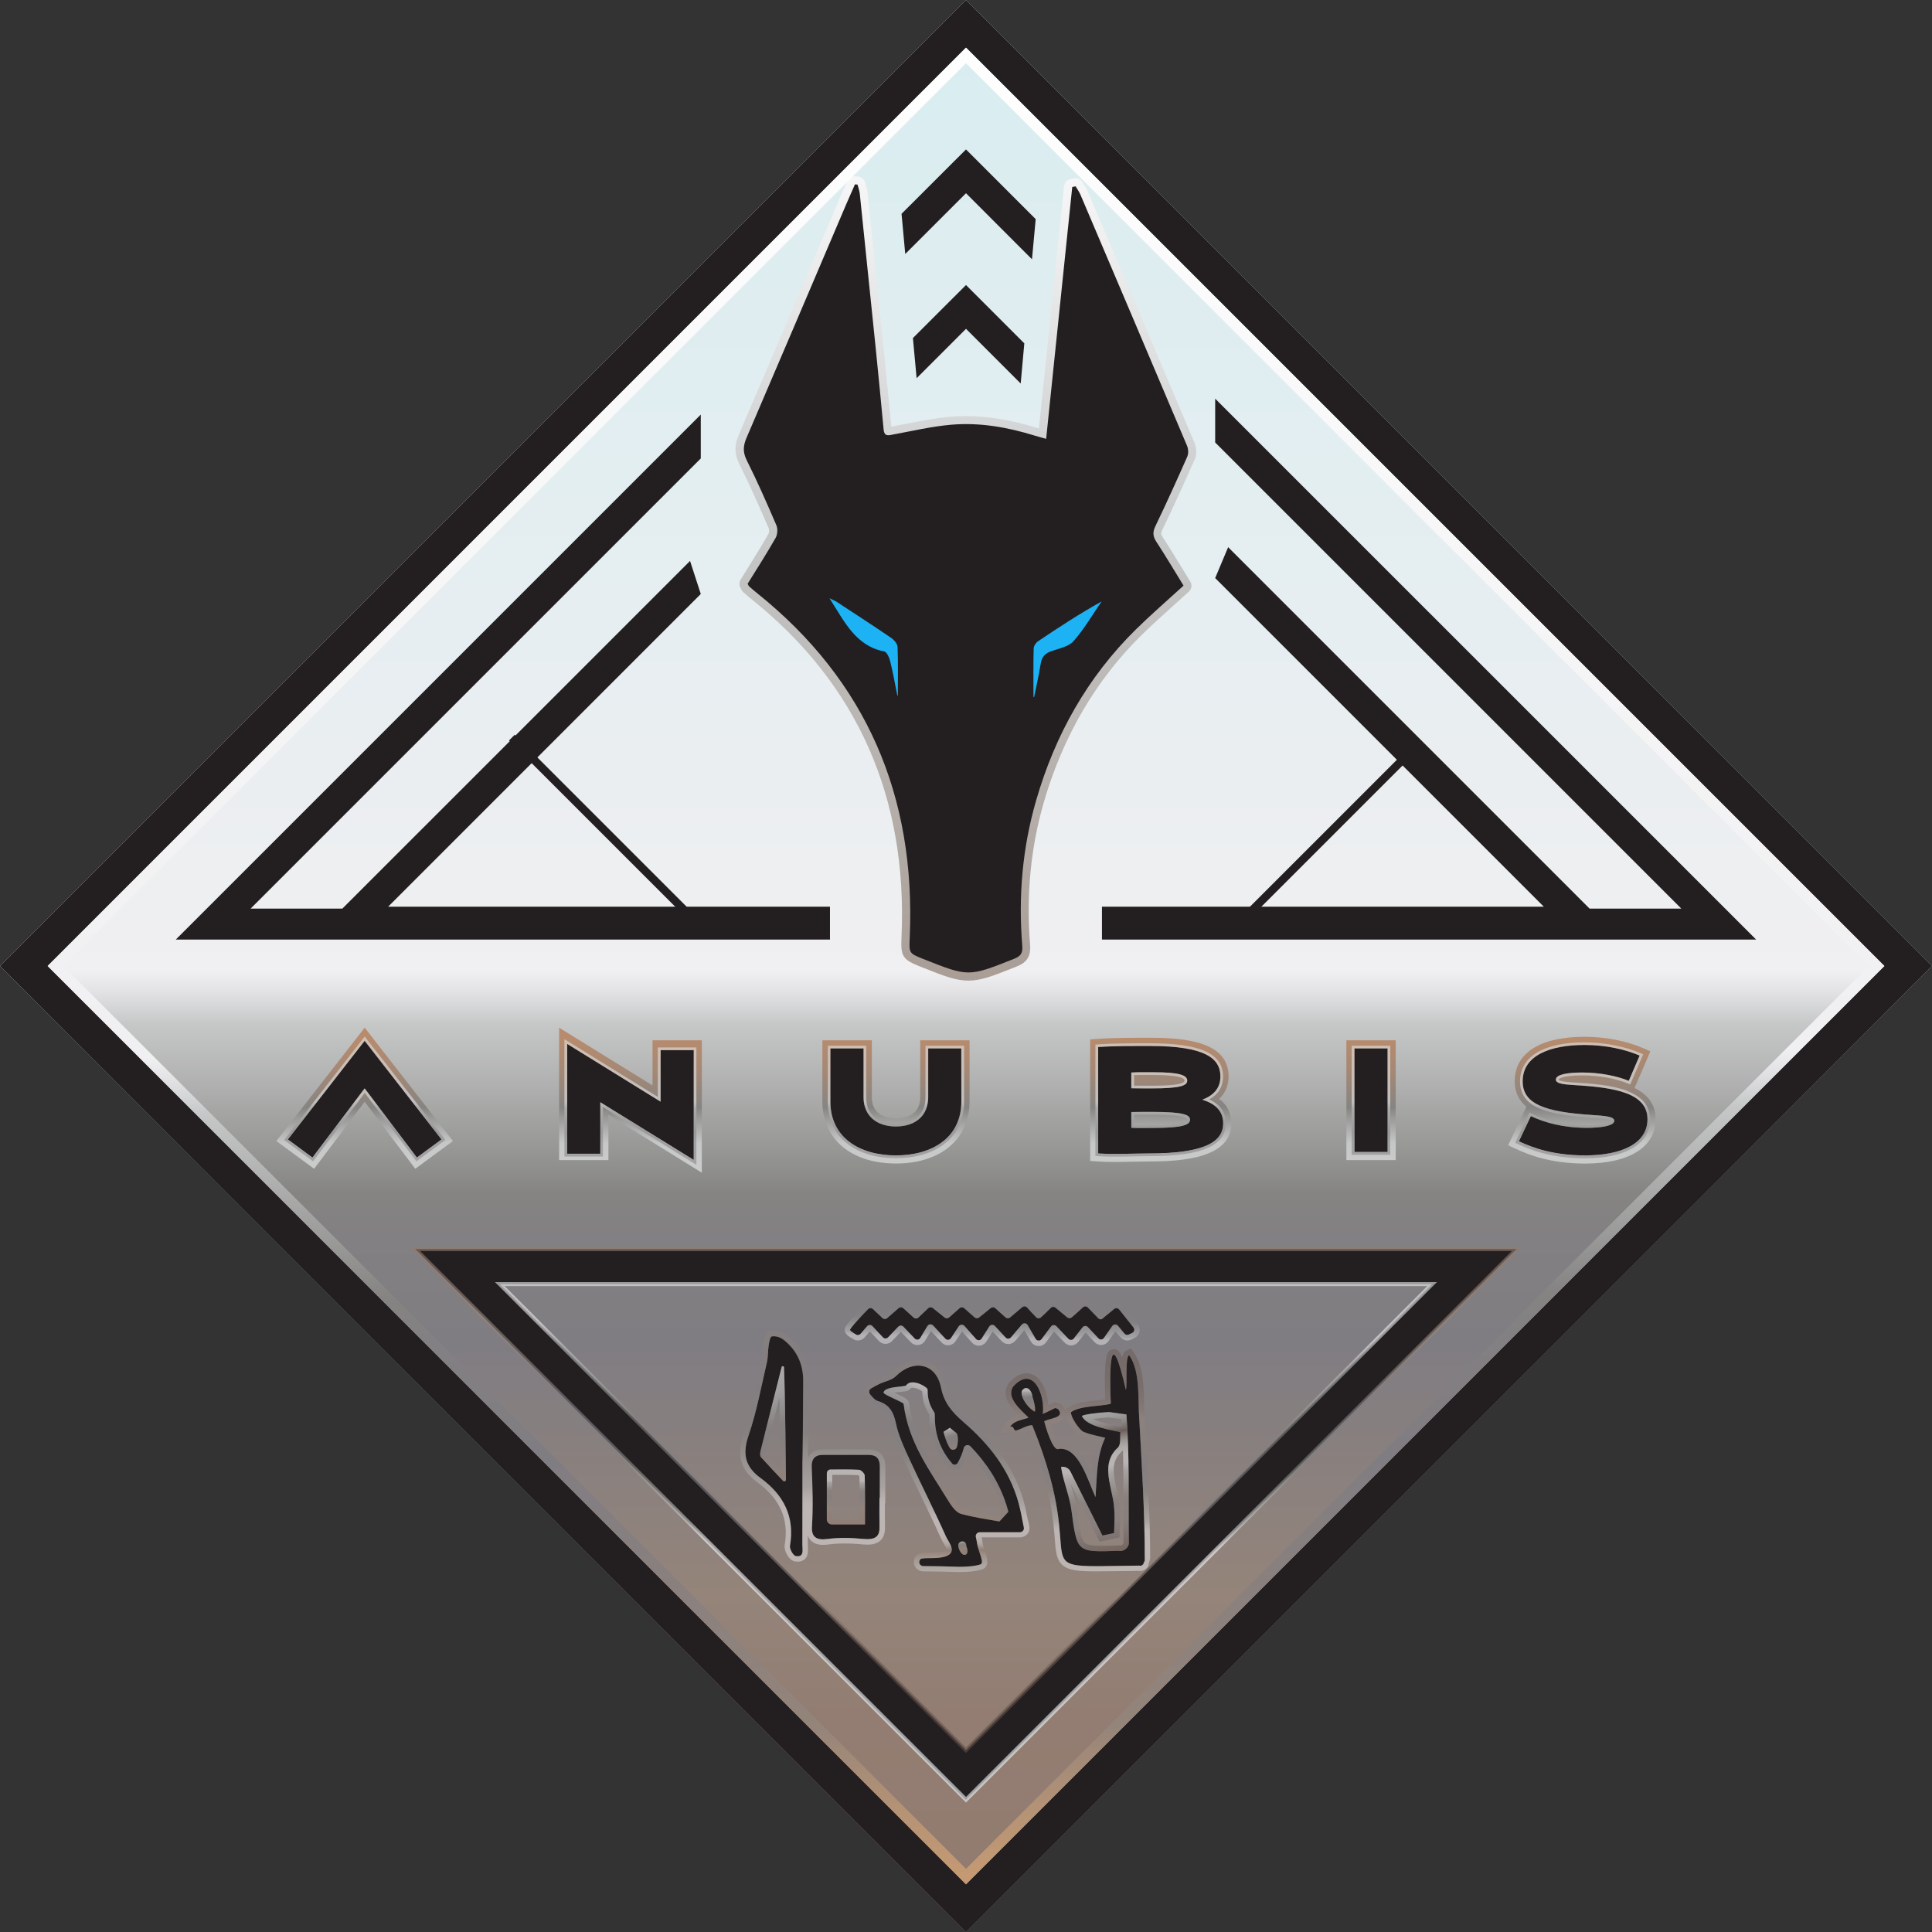 <?xml version="1.0" encoding="UTF-8" standalone="no"?>
<!-- Generator: Adobe Illustrator 27.0.0, SVG Export Plug-In . SVG Version: 6.00 Build 0)  -->

<svg
   version="1.1"
   id="Layer_1"
   x="0px"
   y="0px"
   width="27.696"
   height="27.696"
   viewBox="0 0 27.696 27.696"
   enable-background="new 0 0 32 32"
   xml:space="preserve"
   sodipodi:docname="map_icon_de_anubis.svg"
   inkscape:version="1.2.1 (9c6d41e410, 2022-07-14, custom)"
   xmlns:inkscape="http://www.inkscape.org/namespaces/inkscape"
   xmlns:sodipodi="http://sodipodi.sourceforge.net/DTD/sodipodi-0.dtd"
   xmlns="http://www.w3.org/2000/svg"
   xmlns:svg="http://www.w3.org/2000/svg"><rect x="0" y="0" width="27.696" height="27.696" fill="#333333" stroke="none"/><defs
   id="defs634" /><sodipodi:namedview
   id="namedview632"
   pagecolor="#505050"
   bordercolor="#ffffff"
   borderopacity="1"
   inkscape:showpageshadow="0"
   inkscape:pageopacity="0"
   inkscape:pagecheckerboard="1"
   inkscape:deskcolor="#505050"
   showgrid="false"
   inkscape:zoom="31.25"
   inkscape:cx="13.792"
   inkscape:cy="13.936"
   inkscape:window-width="1916"
   inkscape:window-height="1140"
   inkscape:window-x="320"
   inkscape:window-y="20"
   inkscape:window-maximized="1"
   inkscape:current-layer="Layer_1" />

<linearGradient
   id="SVGID_1_"
   gradientUnits="userSpaceOnUse"
   x1="16.045"
   y1="2.311"
   x2="16.045"
   y2="29.41">
	<stop
   offset="0"
   style="stop-color:#D8EDF0"
   id="stop9" />
	<stop
   offset="0.354"
   style="stop-color:#E8EEF1"
   id="stop11" />
	<stop
   offset="0.506"
   style="stop-color:#F0EFF1"
   id="stop13" />
	<stop
   offset="0.518"
   style="stop-color:#E1E1E3"
   id="stop15" />
	<stop
   offset="0.534"
   style="stop-color:#C6C8C8"
   id="stop17" />
	<stop
   offset="0.599"
   style="stop-color:#989896"
   id="stop19" />
	<stop
   offset="0.624"
   style="stop-color:#858482"
   id="stop21" />
	<stop
   offset="0.646"
   style="stop-color:#828082"
   id="stop23" />
	<stop
   offset="0.705"
   style="stop-color:#807D82"
   id="stop25" />
	<stop
   offset="0.836"
   style="stop-color:#94847A"
   id="stop27" />
	<stop
   offset="0.9"
   style="stop-color:#937D72"
   id="stop29" />
	<stop
   offset="1"
   style="stop-color:#927B6F"
   id="stop31" />
</linearGradient>
<polygon
   fill="url(#SVGID_1_)"
   points="16.045,29.804 2.197,15.956 16.045,2.108 29.892,15.956 "
   id="polygon34"
   style="fill:url(#SVGID_1_)"
   transform="translate(-2.197,-2.108)" />
<linearGradient
   id="SVGID_00000124128606216762996760000015720970995377587868_"
   gradientUnits="userSpaceOnUse"
   x1="16.045"
   y1="3.625"
   x2="16.045"
   y2="21.062"
   gradientTransform="translate(-2.197,-2.108)">
	<stop
   offset="0"
   style="stop-color:#FEFDFF"
   id="stop36" />
	<stop
   offset="0.113"
   style="stop-color:#EFEFF0"
   id="stop38" />
	<stop
   offset="0.33"
   style="stop-color:#C9CACB"
   id="stop40" />
	<stop
   offset="0.343"
   style="stop-color:#C6C8C8"
   id="stop42" />
	<stop
   offset="0.722"
   style="stop-color:#A99D96"
   id="stop44" />
	<stop
   offset="1"
   style="stop-color:#927B6F"
   id="stop46" />
</linearGradient>
<path
   fill="url(#SVGID_00000124128606216762996760000015720970995377587868_)"
   d="m 17.128,6.586 c 0.034,-0.077 0.022,-0.176 -0.005,-0.24 -0.515,-1.219 -1.039,-2.45 -1.529,-3.599 -0.016,-0.038 -0.037,-0.071 -0.056,-0.1 -0.007,-0.011 -0.015,-0.023 -0.021,-0.034 -0.021,-0.036 -0.059,-0.057 -0.1,-0.057 -0.008,0 -0.017,8.8e-4 -0.025,0.003 l -0.048,0.01 c -0.049,0.011 -0.085,0.052 -0.091,0.101 l -0.36,3.473 c -0.008,-0.002 -0.016,-0.005 -0.024,-0.007 -0.372,-0.115 -0.706,-0.171 -1.022,-0.171 -0.076,0 -0.153,0.003 -0.227,0.01 -0.211,0.019 -0.42,0.06 -0.622,0.099 -0.07,0.014 -0.142,0.028 -0.213,0.041 -0.003,4.8e-4 -0.005,9.7e-4 -0.008,0.002 -0.034,-0.36 -0.07,-0.734 -0.112,-1.142 -0.071,-0.703 -0.148,-1.447 -0.228,-2.212 -0.004,-0.04 -0.015,-0.077 -0.025,-0.109 -0.004,-0.012 -0.007,-0.024 -0.01,-0.036 -0.012,-0.048 -0.054,-0.083 -0.104,-0.087 l -0.037,-0.003 c -0.003,-2e-4 -0.006,-3e-4 -0.009,-3e-4 -0.046,0 -0.088,0.027 -0.106,0.069 -0.013,0.03 -0.026,0.06 -0.04,0.09 -0.028,0.064 -0.057,0.13 -0.085,0.196 -0.121,0.284 -0.242,0.569 -0.364,0.854 -0.348,0.816 -0.707,1.66 -1.063,2.489 -0.048,0.111 -0.085,0.248 0.003,0.423 0.155,0.31 0.295,0.629 0.424,0.928 0.007,0.017 0.004,0.062 -0.005,0.078 -0.094,0.164 -0.195,0.327 -0.293,0.484 -0.035,0.057 -0.071,0.113 -0.105,0.17 -0.022,0.035 -0.023,0.079 -0.004,0.115 0.003,0.005 0.005,0.01 0.006,0.013 0.007,0.015 0.017,0.037 0.04,0.057 0.037,0.032 0.079,0.069 0.124,0.105 1.507,1.21 2.227,2.835 2.14,4.829 l -7.9e-4,0.018 c -0.012,0.265 0.018,0.311 0.269,0.411 0.337,0.134 0.505,0.201 0.69,0.201 2e-5,0 2e-5,0 2e-5,0 0.184,0 0.352,-0.067 0.687,-0.2 l 0.006,-0.003 c 0.104,-0.041 0.208,-0.11 0.192,-0.305 -0.058,-0.708 0.007,-1.396 0.195,-2.044 0.275,-0.949 0.747,-1.757 1.403,-2.402 0.147,-0.144 0.298,-0.28 0.457,-0.423 0.072,-0.065 0.146,-0.131 0.22,-0.199 0.041,-0.038 0.05,-0.099 0.02,-0.146 -0.036,-0.059 -0.072,-0.118 -0.109,-0.178 -0.092,-0.15 -0.186,-0.306 -0.285,-0.457 -0.026,-0.04 -0.029,-0.056 -0.003,-0.111 0.139,-0.287 0.285,-0.606 0.46,-1.002 z"
   id="path49"
   style="fill:url(#SVGID_00000124128606216762996760000015720970995377587868_)" />
<polygon
   fill="#1cb2f4"
   points="17.465,10.155 14.05,9.974 13.633,10.729 14.937,12.496 16.99,12.496 18.456,10.595 "
   id="polygon51"
   transform="translate(-2.197,-2.108)" />
<path
   fill="#231f20"
   d="m 17.022,6.539 c 0.018,-0.041 0.013,-0.105 -0.005,-0.148 -0.507,-1.2 -1.018,-2.4 -1.528,-3.599 -0.018,-0.043 -0.047,-0.081 -0.07,-0.121 -0.016,0.004 -0.032,0.007 -0.048,0.01 -0.124,1.199 -0.248,2.397 -0.374,3.61 -0.07,-0.02 -0.115,-0.031 -0.16,-0.045 -0.393,-0.122 -0.795,-0.193 -1.205,-0.157 -0.277,0.024 -0.55,0.089 -0.824,0.139 -0.069,0.013 -0.131,0.037 -0.141,-0.072 -0.036,-0.39 -0.075,-0.78 -0.114,-1.17 -0.075,-0.737 -0.151,-1.474 -0.228,-2.211 -0.005,-0.044 -0.021,-0.086 -0.032,-0.129 -0.012,-9.4e-4 -0.025,-0.002 -0.037,-0.003 -0.042,0.095 -0.084,0.19 -0.125,0.285 -0.475,1.115 -0.949,2.23 -1.427,3.343 -0.049,0.113 -0.06,0.206 -2.4e-4,0.325 0.153,0.306 0.291,0.619 0.426,0.934 0.022,0.05 0.016,0.133 -0.011,0.181 -0.128,0.225 -0.268,0.443 -0.401,0.657 0.011,0.02 0.013,0.031 0.02,0.037 0.039,0.035 0.079,0.069 0.12,0.102 1.562,1.254 2.271,2.905 2.184,4.925 -0.01,0.232 -0.016,0.232 0.195,0.316 0.649,0.258 0.649,0.256 1.298,-0.002 0.091,-0.036 0.129,-0.075 0.12,-0.187 -0.058,-0.707 0.001,-1.403 0.199,-2.086 0.273,-0.943 0.738,-1.77 1.433,-2.453 0.217,-0.213 0.448,-0.413 0.68,-0.625 -0.128,-0.208 -0.256,-0.423 -0.392,-0.632 -0.051,-0.079 -0.051,-0.139 -0.01,-0.224 0.159,-0.33 0.31,-0.664 0.458,-0.999 z m -4.15,3.429 c -0.003,0.002 -0.006,0.004 -0.008,0.006 -0.033,-0.163 -0.061,-0.327 -0.101,-0.488 -0.013,-0.055 -0.049,-0.14 -0.087,-0.147 -0.411,-0.08 -0.57,-0.428 -0.785,-0.763 0.052,0.026 0.083,0.038 0.11,0.056 0.259,0.17 0.519,0.338 0.775,0.513 0.041,0.028 0.089,0.084 0.091,0.129 0.009,0.231 0.004,0.462 0.004,0.693 z m 2.519,-0.778 c -0.072,0.081 -0.209,0.106 -0.32,0.145 -0.092,0.032 -0.138,0.085 -0.153,0.184 -0.025,0.16 -0.062,0.317 -0.094,0.476 -0.003,-0.002 -0.006,-0.004 -0.009,-0.006 0,-0.231 -0.003,-0.462 0.003,-0.692 8.4e-4,-0.035 0.031,-0.082 0.061,-0.103 0.296,-0.199 0.594,-0.394 0.913,-0.572 -0.132,0.191 -0.249,0.396 -0.402,0.568 z"
   id="path53" />
<g
   id="g57"
   transform="translate(-2.197,-2.108)">
	<path
   fill="#231f20"
   d="m 9.362,20.515 h 13.365 l -6.683,6.683 -6.683,-6.683 m -1.213,-0.502 7.895,7.895 7.895,-7.895 z"
   id="path55" />
</g>
<g
   id="g67"
   transform="translate(-2.197,-2.108)">
	<polygon
   fill="#231f20"
   points="12.243,8.68 12.243,8.051 4.717,15.577 14.095,15.577 14.095,15.106 7.761,15.106 12.243,10.623 12.089,10.149 7.105,15.133 5.79,15.133 "
   id="polygon59" />
	<polygon
   fill="#231f20"
   points="16.045,4.25 15.121,5.173 15.174,5.749 16.045,4.878 16.991,5.825 17.044,5.249 "
   id="polygon61" />
	<polygon
   fill="#231f20"
   points="16.045,6.822 16.829,7.606 16.881,7.03 16.045,6.194 15.284,6.954 15.337,7.53 "
   id="polygon63" />
	<polygon
   fill="#231f20"
   points="19.803,9.952 19.617,10.395 24.328,15.106 17.994,15.106 17.994,15.577 27.372,15.577 19.617,7.823 19.617,8.451 26.299,15.133 24.984,15.133 "
   id="polygon65" />
</g>
<linearGradient
   id="SVGID_00000109743931583250081650000011307200574899327633_"
   gradientUnits="userSpaceOnUse"
   x1="15.901"
   y1="29.07"
   x2="16.052"
   y2="19.538"
   gradientTransform="translate(-2.197,-2.108)">
	<stop
   offset="0"
   style="stop-color:#E2EEF0"
   id="stop69" />
	<stop
   offset="0.506"
   style="stop-color:#F0EFF1"
   id="stop71" />
	<stop
   offset="0.518"
   style="stop-color:#E1E1E3"
   id="stop73" />
	<stop
   offset="0.534"
   style="stop-color:#C6C8C8"
   id="stop75" />
	<stop
   offset="0.599"
   style="stop-color:#989896"
   id="stop77" />
	<stop
   offset="0.624"
   style="stop-color:#858482"
   id="stop79" />
	<stop
   offset="0.646"
   style="stop-color:#828082"
   id="stop81" />
	<stop
   offset="0.705"
   style="stop-color:#807D82"
   id="stop83" />
	<stop
   offset="0.836"
   style="stop-color:#94847A"
   id="stop85" />
	<stop
   offset="0.9"
   style="stop-color:#937D72"
   id="stop87" />
	<stop
   offset="1"
   style="stop-color:#927B6F"
   id="stop89" />
</linearGradient>
<path
   opacity="0.62"
   fill="url(#SVGID_00000109743931583250081650000011307200574899327633_)"
   d="M 13.848,25.841 5.883,17.876 H 21.813 Z m -7.825,-7.907 7.825,7.825 7.825,-7.825 z"
   id="path92"
   style="fill:url(#SVGID_00000109743931583250081650000011307200574899327633_)" />
<linearGradient
   id="SVGID_00000057826776381803520860000016015998382141041307_"
   gradientUnits="userSpaceOnUse"
   x1="16.151"
   y1="15.452"
   x2="15.911"
   y2="26.81"
   gradientTransform="translate(-2.197,-2.108)">
	<stop
   offset="0"
   style="stop-color:#E2EEF0"
   id="stop94" />
	<stop
   offset="0.506"
   style="stop-color:#F0EFF1"
   id="stop96" />
	<stop
   offset="0.518"
   style="stop-color:#E1E1E3"
   id="stop98" />
	<stop
   offset="0.534"
   style="stop-color:#C6C8C8"
   id="stop100" />
	<stop
   offset="0.599"
   style="stop-color:#989896"
   id="stop102" />
	<stop
   offset="0.624"
   style="stop-color:#858482"
   id="stop104" />
	<stop
   offset="0.646"
   style="stop-color:#828082"
   id="stop106" />
	<stop
   offset="0.705"
   style="stop-color:#807D82"
   id="stop108" />
	<stop
   offset="0.836"
   style="stop-color:#94847A"
   id="stop110" />
	<stop
   offset="0.841"
   style="stop-color:#8F8076"
   id="stop112" />
	<stop
   offset="0.872"
   style="stop-color:#7A6B61"
   id="stop114" />
	<stop
   offset="0.906"
   style="stop-color:#6A5C52"
   id="stop116" />
	<stop
   offset="0.945"
   style="stop-color:#61534A"
   id="stop118" />
	<stop
   offset="1"
   style="stop-color:#5E5047"
   id="stop120" />
</linearGradient>
<path
   opacity="0.58"
   fill="url(#SVGID_00000057826776381803520860000016015998382141041307_)"
   d="m 7.095,18.379 6.752,6.752 6.752,-6.752 z m 0.14,0.058 h 13.225 l -6.613,6.613 z"
   id="path123"
   style="fill:url(#SVGID_00000057826776381803520860000016015998382141041307_)" />
<path
   fill="#231f20"
   d="M 13.848,0.683 27.013,13.848 13.848,27.013 0.683,13.848 13.848,0.683 M 13.848,0 0,13.848 13.848,27.696 27.696,13.848 Z"
   id="path125" />
<linearGradient
   id="SVGID_00000127020115952226337190000008730090139715772837_"
   gradientUnits="userSpaceOnUse"
   x1="15.974"
   y1="2.401"
   x2="16.126"
   y2="31.658"
   gradientTransform="translate(-2.197,-2.108)">
	<stop
   offset="0"
   style="stop-color:#FFFFFF"
   id="stop127" />
	<stop
   offset="0.498"
   style="stop-color:#F0EFF1"
   id="stop129" />
	<stop
   offset="0.506"
   style="stop-color:#F0EFF1"
   id="stop131" />
	<stop
   offset="0.518"
   style="stop-color:#E1E1E3"
   id="stop133" />
	<stop
   offset="0.534"
   style="stop-color:#C6C8C8"
   id="stop135" />
	<stop
   offset="0.599"
   style="stop-color:#989896"
   id="stop137" />
	<stop
   offset="0.624"
   style="stop-color:#858482"
   id="stop139" />
	<stop
   offset="0.646"
   style="stop-color:#828082"
   id="stop141" />
	<stop
   offset="0.705"
   style="stop-color:#807D82"
   id="stop143" />
	<stop
   offset="0.836"
   style="stop-color:#94847A"
   id="stop145" />
	<stop
   offset="0.848"
   style="stop-color:#A08978"
   id="stop147" />
	<stop
   offset="0.878"
   style="stop-color:#B59375"
   id="stop149" />
	<stop
   offset="0.91"
   style="stop-color:#C59A73"
   id="stop151" />
	<stop
   offset="0.947"
   style="stop-color:#CE9E71"
   id="stop153" />
	<stop
   offset="1"
   style="stop-color:#D19F71"
   id="stop155" />
</linearGradient>
<path
   fill="url(#SVGID_00000127020115952226337190000008730090139715772837_)"
   d="M 13.848,0.906 26.79,13.848 13.848,26.79 0.906,13.848 13.848,0.906 m 0,-0.223 L 0.683,13.848 13.848,27.013 27.013,13.848 Z"
   id="path158"
   style="fill:url(#SVGID_00000127020115952226337190000008730090139715772837_)" />
<g
   id="g623"
   transform="translate(-2.197,-2.108)">
	
		<linearGradient
   id="SVGID_00000078739687949197141190000000582386512947619739_"
   gradientUnits="userSpaceOnUse"
   x1="16.045"
   y1="21.007"
   x2="16.045"
   y2="16.009">
		<stop
   offset="0"
   style="stop-color:#D8EDF0"
   id="stop160" />
		<stop
   offset="0.175"
   style="stop-color:#E8EEF1"
   id="stop162" />
		<stop
   offset="0.25"
   style="stop-color:#F0EFF1"
   id="stop164" />
		<stop
   offset="0.295"
   style="stop-color:#E1E1E2"
   id="stop166" />
		<stop
   offset="0.327"
   style="stop-color:#D4D5D5"
   id="stop168" />
		<stop
   offset="0.413"
   style="stop-color:#CCCDCD"
   id="stop170" />
		<stop
   offset="0.502"
   style="stop-color:#C6C8C8"
   id="stop172" />
		<stop
   offset="0.577"
   style="stop-color:#989896"
   id="stop174" />
		<stop
   offset="0.605"
   style="stop-color:#858482"
   id="stop176" />
		<stop
   offset="0.621"
   style="stop-color:#8B8580"
   id="stop178" />
		<stop
   offset="0.707"
   style="stop-color:#A48875"
   id="stop180" />
		<stop
   offset="0.797"
   style="stop-color:#B68B6E"
   id="stop182" />
		<stop
   offset="0.892"
   style="stop-color:#C18C69"
   id="stop184" />
		<stop
   offset="1"
   style="stop-color:#C48D68"
   id="stop186" />
	</linearGradient>
	<path
   fill="url(#SVGID_00000078739687949197141190000000582386512947619739_)"
   d="M 7.425,16.84 8.69,18.465 8.15,18.863 7.425,17.902 6.7,18.863 6.159,18.465 Z m 4.126,0.828 -1.339,-0.828 v 1.898 h 0.707 v -0.647 l 1.339,0.828 v -1.898 h -0.707 z m 3.838,0.17 c 0,0.273 -0.243,0.302 -0.347,0.302 -0.104,0 -0.347,-0.029 -0.347,-0.302 V 17.021 H 13.986 v 0.876 c 0,0.541 0.414,0.89 1.055,0.89 0.641,0 1.055,-0.349 1.055,-0.89 v -0.876 h -0.707 v 0.817 z m 4.46,0.372 c 0,0.491 -0.673,0.548 -1.179,0.548 -0.067,0 -0.142,0.002 -0.221,0.003 -0.087,0.002 -0.177,0.004 -0.266,0.004 -0.098,0 -0.18,-0.002 -0.25,-0.007 l -0.108,-0.008 v -1.741 l 0.108,-0.008 c 0.221,-0.016 0.517,-0.016 0.713,-0.016 h 0.038 c 0.524,0 1.125,0.063 1.125,0.553 0,0.099 -0.028,0.222 -0.135,0.323 0.14,0.104 0.174,0.239 0.174,0.349 z m 1.649,0.528 h 0.707 v -1.717 h -0.707 z m 4.131,-1.033 0.227,-0.526 -0.106,-0.046 c -0.242,-0.104 -0.54,-0.162 -0.838,-0.162 -0.636,0 -1.001,0.232 -1.001,0.637 0,0.163 0.064,0.28 0.168,0.365 l -0.262,0.552 0.105,0.05 c 0.194,0.091 0.509,0.213 1,0.213 0.632,0 1.009,-0.237 1.009,-0.635 -10e-6,-0.223 -0.125,-0.361 -0.301,-0.447 z"
   id="path189"
   style="fill:url(#SVGID_00000078739687949197141190000000582386512947619739_)" />
	<g
   id="g215">
		<g
   id="g193">
			<path
   fill="#231f20"
   d="M 7.425,17.71 6.676,18.702 6.324,18.442 7.425,17.028 8.526,18.442 8.173,18.702 Z"
   id="path191" />
		</g>
		<g
   id="g197">
			<path
   fill="#231f20"
   d="m 10.328,17.073 1.339,0.828 v -0.739 h 0.475 v 1.574 l -1.339,-0.828 v 0.739 H 10.328 Z"
   id="path195" />
		</g>
		<g
   id="g201">
			<path
   fill="#231f20"
   d="m 14.578,17.137 v 0.701 c 0,0.261 0.182,0.418 0.463,0.418 0.281,0 0.463,-0.156 0.463,-0.418 v -0.701 h 0.475 v 0.76 c 0,0.521 -0.42,0.774 -0.939,0.774 -0.519,0 -0.939,-0.253 -0.939,-0.774 v -0.76 z"
   id="path199" />
		</g>
		<g
   id="g205">
			<path
   fill="#231f20"
   d="m 17.94,18.642 v -1.525 c 0.224,-0.016 0.529,-0.015 0.743,-0.015 0.804,0 1.009,0.184 1.009,0.437 0,0.174 -0.105,0.275 -0.259,0.333 0.176,0.055 0.299,0.156 0.299,0.339 0,0.263 -0.259,0.432 -1.063,0.432 -0.214,10e-6 -0.505,0.016 -0.729,-10e-5 z m 1.277,-1.042 c 0,-0.077 -0.104,-0.121 -0.486,-0.121 -0.115,0 -0.232,-0.002 -0.316,0.004 v 0.226 c 0.083,0.002 0.18,0.002 0.299,0.002 0.402,0 0.503,-0.04 0.503,-0.111 z m 0.04,0.558 c 0,-0.071 -0.101,-0.111 -0.543,-0.111 -0.119,0 -0.216,0 -0.299,0.002 v 0.226 c 0.083,0.006 0.196,0.002 0.311,0.002 0.422,-10e-6 0.531,-0.042 0.531,-0.119 z"
   id="path203" />
		</g>
		<g
   id="g209">
			<path
   fill="#231f20"
   d="m 21.614,17.137 h 0.475 v 1.485 h -0.475 z"
   id="path207" />
		</g>
		<g
   id="g213">
			<path
   fill="#231f20"
   d="m 24.143,18.108 c 0.194,0.091 0.459,0.168 0.802,0.168 0.184,0 0.394,-0.024 0.394,-0.101 0,-0.061 -0.133,-0.071 -0.317,-0.083 -0.681,-0.044 -0.996,-0.158 -0.996,-0.483 0,-0.38 0.412,-0.521 0.885,-0.521 0.311,0 0.59,0.065 0.792,0.152 l -0.156,0.362 c -0.164,-0.067 -0.408,-0.119 -0.665,-0.119 -0.196,0 -0.38,0.024 -0.38,0.101 0,0.055 0.093,0.069 0.259,0.079 0.594,0.034 1.054,0.115 1.054,0.489 0,0.349 -0.372,0.519 -0.893,0.519 -0.454,0 -0.749,-0.107 -0.951,-0.202 z"
   id="path211" />
		</g>
	</g>
	<g
   id="g229">
		<path
   fill="#231f20"
   d="m 13.415,21.303 c -0.041,-0.03 -0.107,-0.047 -0.155,-0.037 -0.023,0.005 -0.036,0.085 -0.044,0.132 -0.012,0.08 -0.007,0.163 -0.025,0.241 -0.082,0.351 -0.147,0.708 -0.263,1.047 -0.09,0.264 -0.05,0.448 0.173,0.61 0.328,0.239 0.493,0.553 0.421,0.971 -0.008,0.045 0.047,0.142 0.084,0.147 0.123,0.019 0.093,-0.089 0.094,-0.157 0.002,-0.395 0.001,-0.791 0.001,-1.186 0.003,0 0.009,-0.779 0.011,-1.168 6.2e-4,-0.25 -0.097,-0.453 -0.296,-0.601 z m 0.008,2.034 c -0.107,-0.113 -0.214,-0.225 -0.317,-0.34 -0.015,-0.017 -0.014,-0.056 -0.008,-0.082 0.1,-0.403 0.202,-0.806 0.304,-1.209 0.005,-0.02 0.033,-0.017 0.034,0.003 0.017,0.369 0.028,1.611 0.028,1.611 -10e-6,0.022 -0.026,0.032 -0.041,0.016 z"
   id="path217" />
		<path
   fill="#231f20"
   d="m 14.471,21.24 c 0.021,0.012 0.047,0.007 0.063,-0.011 0.024,-0.028 0.061,-0.07 0.094,-0.109 0.02,-0.023 0.055,-0.024 0.076,-0.002 0.053,0.056 0.101,0.108 0.151,0.161 0.02,0.021 0.054,0.021 0.074,3.7e-4 0.052,-0.055 0.099,-0.103 0.146,-0.153 0.02,-0.021 0.053,-0.021 0.073,-3e-5 0.049,0.052 0.099,0.103 0.163,0.17 0.023,0.024 0.063,0.02 0.08,-0.009 0.035,-0.058 0.068,-0.113 0.102,-0.17 0.017,-0.029 0.058,-0.033 0.081,-0.008 0.062,0.067 0.113,0.122 0.176,0.189 0.022,0.024 0.062,0.021 0.08,-0.007 0.039,-0.059 0.075,-0.114 0.112,-0.17 0.018,-0.028 0.058,-0.031 0.081,-0.006 0.056,0.063 0.104,0.118 0.167,0.188 0.023,0.025 0.063,0.022 0.081,-0.007 0.039,-0.062 0.074,-0.118 0.109,-0.173 0.018,-0.028 0.058,-0.032 0.08,-0.007 0.057,0.061 0.104,0.112 0.154,0.166 0.021,0.022 0.056,0.021 0.076,-0.002 0.05,-0.059 0.113,-0.134 0.156,-0.184 0.023,-0.027 0.065,-0.023 0.083,0.007 0.03,0.052 0.075,0.128 0.115,0.197 0.018,0.031 0.063,0.034 0.085,0.005 0.051,-0.068 0.102,-0.137 0.135,-0.181 0.019,-0.025 0.056,-0.027 0.077,-0.005 l 0.173,0.181 c 0.021,0.022 0.058,0.021 0.077,-0.004 l 0.125,-0.16 c 0.019,-0.024 0.056,-0.026 0.077,-0.004 0.038,0.04 0.097,0.103 0.151,0.161 0.022,0.024 0.06,0.021 0.079,-0.005 0.042,-0.06 0.08,-0.115 0.12,-0.172 0.019,-0.028 0.06,-0.029 0.081,-0.003 0.036,0.043 0.071,0.086 0.094,0.113 0.015,0.018 0.04,0.023 0.061,0.013 l 0.05,-0.024 c 0.029,-0.014 0.038,-0.052 0.018,-0.077 -0.051,-0.064 -0.14,-0.176 -0.206,-0.259 -0.018,-0.022 -0.05,-0.025 -0.072,-0.007 -0.058,0.048 -0.116,0.096 -0.175,0.144 -0.003,0.003 -0.007,0.004 -0.012,0.004 -0.015,0.002 -0.03,-0.004 -0.041,-0.015 -0.055,-0.057 -0.113,-0.117 -0.149,-0.154 -0.019,-0.02 -0.051,-0.021 -0.071,-0.002 -0.035,0.033 -0.093,0.087 -0.159,0.143 -0.019,0.016 -0.047,0.016 -0.066,3.6e-4 -0.053,-0.044 -0.125,-0.104 -0.168,-0.139 -0.02,-0.017 -0.05,-0.015 -0.068,0.004 -0.035,0.035 -0.092,0.092 -0.14,0.135 -0.02,0.018 -0.051,0.017 -0.07,-0.002 -0.053,-0.053 -0.098,-0.105 -0.127,-0.138 -0.018,-0.021 -0.049,-0.023 -0.071,-0.006 -0.04,0.033 -0.107,0.089 -0.173,0.146 -0.019,0.017 -0.048,0.017 -0.067,1.3e-4 -0.058,-0.05 -0.113,-0.1 -0.146,-0.131 -0.019,-0.017 -0.047,-0.018 -0.067,-0.002 -0.037,0.031 -0.1,0.083 -0.166,0.135 -0.019,0.015 -0.047,0.014 -0.065,-0.002 -0.048,-0.043 -0.109,-0.098 -0.147,-0.131 -0.019,-0.017 -0.048,-0.018 -0.068,-3.2e-4 -0.039,0.034 -0.102,0.091 -0.149,0.132 -0.018,0.016 -0.046,0.017 -0.065,0.002 -0.057,-0.045 -0.128,-0.102 -0.169,-0.136 -0.02,-0.016 -0.049,-0.015 -0.067,0.003 -0.035,0.034 -0.093,0.089 -0.14,0.133 -0.02,0.018 -0.05,0.018 -0.069,-2.8e-4 -0.057,-0.053 -0.114,-0.104 -0.148,-0.134 -0.019,-0.017 -0.047,-0.017 -0.067,-4.5e-4 -0.035,0.03 -0.095,0.082 -0.163,0.142 -0.02,0.018 -0.051,0.017 -0.07,-0.002 -0.04,-0.039 -0.098,-0.093 -0.135,-0.127 -0.02,-0.018 -0.051,-0.018 -0.07,0.002 -0.066,0.067 -0.208,0.215 -0.257,0.29 -0.01,0.015 0.049,0.052 0.089,0.074 z"
   id="path219" />
		<path
   fill="#231f20"
   d="m 14.653,22.964 c -0.221,-5.6e-4 -0.442,-6.7e-4 -0.663,3.5e-4 -0.111,5.1e-4 -0.162,0.06 -0.157,0.177 0.013,0.284 0.021,0.569 0.004,0.853 -0.009,0.146 0.063,0.198 0.22,0.176 0.171,-0.023 0.339,-0.018 0.517,-0.001 0.173,0.016 0.234,-0.036 0.231,-0.169 -0.003,-0.139 -6.7e-4,-0.279 -6.7e-4,-0.418 0.002,0 0.003,0 0.005,0 0,-0.151 -8.6e-4,-0.302 2.9e-4,-0.453 8.1e-4,-0.107 -0.048,-0.164 -0.157,-0.165 z m -0.056,0.997 h -0.476 c -0.039,0 -0.071,-0.032 -0.071,-0.071 v -0.663 c 0,-0.029 0.024,-0.053 0.053,-0.053 0.142,-7.1e-4 0.275,-0.004 0.408,0.004 0.03,0.002 0.081,0.052 0.082,0.082 0.007,0.23 0.004,0.461 0.004,0.701 z"
   id="path221" />
		<path
   fill="#231f20"
   d="m 18.608,24.481 c 0.002,-0.686 -0.043,-1.348 -0.078,-2.019 -0.024,-0.287 0.021,-0.689 -0.146,-0.927 -0.062,0.026 -0.024,0.431 -0.047,0.497 -0.233,-1.008 -0.236,-0.277 -0.216,0.199 -0.153,0.043 -0.432,0.024 -0.571,0.121 -0.006,0.069 0.114,0.247 0.176,0.281 0.101,0.043 0.209,0.061 0.314,0.087 -0.126,0.268 -0.116,0.551 -0.138,0.85 -0.109,-0.232 -0.239,-0.723 -0.527,-0.692 -0.084,0.048 -0.193,-0.33 -0.208,-0.394 0.072,-0.046 0.309,-0.048 0.197,-0.177 -0.005,-2.6e-4 -0.043,-0.02 -0.046,-0.012 -0.001,6.4e-4 -0.113,0.058 -0.172,0.082 0.036,-0.256 -0.132,-0.717 -0.427,-0.39 -0.099,0.157 0.104,0.326 0.223,0.444 -0.086,0.033 -0.207,0.039 -0.264,0.132 l 0.033,-0.002 c 0.017,0.014 0.026,0.064 0.057,0.054 0.077,-0.023 0.156,-0.077 0.227,-0.075 0.884,2.164 -0.265,2.031 1.539,2.013 0,0 0.031,0.013 0.058,-0.029 h -0.003 c 0.005,-0.011 0.013,-0.026 0.02,-0.041 z m -1.575,-2.136 c -0.067,-0.028 -0.212,-0.186 -0.188,-0.296 0.068,-0.104 0.151,0.005 0.152,0.08 0.015,0.044 0.049,0.16 0.035,0.216 z m 1.206,1.994 c -0.611,0.022 -0.6,0.028 -0.682,-0.579 -0.028,-0.211 -0.117,-0.412 -0.149,-0.622 0.054,-0.011 0.11,0.016 0.135,0.066 l 0.458,0.917 0.167,-0.036 c 0.005,-0.148 0.014,-0.301 -0.009,-0.448 -0.041,-0.261 -0.173,-0.558 0.059,-0.772 0.052,-0.045 0.034,-0.154 0.039,-0.228 -0.102,-0.024 -0.485,-0.074 -0.55,-0.23 0.025,-0.022 0.236,-0.049 0.39,-0.056 l 0.248,0.034 c 0.046,0.573 0.027,1.177 0.034,1.838 0.009,0.049 -0.059,0.133 -0.14,0.117 z"
   id="path223" />
		<g
   id="g227">
			<path
   fill="#231f20"
   d="m 16.797,23.646 c -0.132,-0.47 -0.42,-0.835 -0.783,-1.148 -0.157,-0.136 -0.282,-0.27 -0.327,-0.499 -0.07,-0.351 -0.398,-0.412 -0.649,-0.161 -0.057,0.057 -0.157,0.072 -0.235,0.11 -0.04,0.019 -0.078,0.041 -0.117,0.063 -0.031,0.017 -0.038,0.058 -0.016,0.085 0.034,0.041 0.067,0.083 0.11,0.096 0.168,0.051 0.226,0.158 0.261,0.322 0.037,0.175 0.115,0.343 0.191,0.507 0.171,0.372 0.358,0.737 0.525,1.111 0.038,0.086 0.168,0.225 0.001,0.286 -0.115,0.042 -0.277,0.016 -0.355,0.035 -0.006,0.002 -0.012,0.007 -0.018,0.017 -0.026,0.038 0.002,0.089 0.048,0.089 0.102,-8.6e-4 0.39,0.005 0.473,0.009 0.13,0.005 0.275,-0.009 0.346,-0.033 0.065,-0.022 -0.03,-0.178 -0.047,-0.3 -0.004,-0.03 -0.01,-0.059 -0.018,-0.092 -0.008,-0.036 0.019,-0.069 0.055,-0.069 h 0.577 c 0.036,0 0.063,-0.033 0.056,-0.068 C 16.848,23.872 16.828,23.757 16.797,23.646 Z M 15.814,22.576 c 0.029,0.024 0.059,0.047 0.088,0.071 0.01,0.008 0.017,0.02 0.02,0.032 0.012,0.055 0.008,0.112 -0.006,0.168 -0.013,0.05 -0.08,0.06 -0.105,0.015 -0.032,-0.057 -0.057,-0.118 -0.075,-0.181 -0.005,-0.016 -0.009,-0.032 -0.012,-0.048 0.078,-0.049 0.014,-0.009 0.091,-0.058 z m 0.123,1.708 c -0.001,-0.005 -0.001,-0.01 -0.002,-0.015 -0.008,-0.072 0.099,-0.09 0.112,-0.019 0.002,0.009 -4.1e-4,0.018 0.003,0.026 0.062,0.142 -0.073,0.179 -0.113,0.007 z m 0.587,-0.365 c -0.184,-0.032 -0.369,-0.06 -0.548,-0.108 -0.069,-0.018 -0.132,-0.103 -0.174,-0.171 -0.283,-0.462 -0.581,-0.852 -0.652,-1.405 -0.004,-0.029 -0.295,-0.132 -0.288,-0.166 0.02,-0.09 0.309,-0.077 0.324,-0.1 0.046,-0.068 0.153,-0.046 0.226,-0.007 0.046,0.024 0.082,0.048 0.082,0.072 -0.003,0.13 0.034,0.231 0.092,0.316 0.006,0.01 0.01,0.021 0.01,0.032 10e-6,0.029 0.002,0.056 0.002,0.076 0.002,0.077 0.013,0.154 0.032,0.229 0.039,0.15 0.115,0.287 0.217,0.403 0.022,0.024 0.064,0.017 0.079,-0.01 0.037,-0.065 0.068,-0.137 0.086,-0.212 0.01,-0.044 0.065,-0.058 0.096,-0.026 0.229,0.238 0.406,0.508 0.511,0.827 0.012,0.037 0.022,0.074 0.032,0.111 -0.055,0.06 -0.073,0.079 -0.128,0.139 z"
   id="path225" />
		</g>
	</g>
	<g
   opacity="0.47"
   id="g594">
		
			<linearGradient
   id="SVGID_00000107588288362882804590000008056042523671230864_"
   gradientUnits="userSpaceOnUse"
   x1="13.931"
   y1="28.035"
   x2="13.787"
   y2="19.419">
			<stop
   offset="0"
   style="stop-color:#E2EEF0"
   id="stop231" />
			<stop
   offset="0.506"
   style="stop-color:#F0EFF1"
   id="stop233" />
			<stop
   offset="0.518"
   style="stop-color:#E1E1E3"
   id="stop235" />
			<stop
   offset="0.534"
   style="stop-color:#C6C8C8"
   id="stop237" />
			<stop
   offset="0.599"
   style="stop-color:#989896"
   id="stop239" />
			<stop
   offset="0.624"
   style="stop-color:#858482"
   id="stop241" />
			<stop
   offset="0.646"
   style="stop-color:#828082"
   id="stop243" />
			<stop
   offset="0.705"
   style="stop-color:#807D82"
   id="stop245" />
			<stop
   offset="0.836"
   style="stop-color:#94847A"
   id="stop247" />
			<stop
   offset="0.9"
   style="stop-color:#937D72"
   id="stop249" />
			<stop
   offset="1"
   style="stop-color:#927B6F"
   id="stop251" />
		</linearGradient>
		<path
   fill="url(#SVGID_00000107588288362882804590000008056042523671230864_)"
   d="m 14.825,22.949 c -0.041,-0.041 -0.099,-0.062 -0.171,-0.063 -0.102,-2.7e-4 -0.205,-4.3e-4 -0.307,-4.3e-4 -0.119,0 -0.237,2.3e-4 -0.356,7.7e-4 -0.075,3.6e-4 -0.134,0.022 -0.175,0.066 -0.015,0.015 -0.026,0.033 -0.036,0.053 2.9e-4,-0.017 5.9e-4,-0.037 9e-4,-0.059 0.001,-0.079 0.002,-0.189 0.003,-0.311 0.002,-0.249 0.004,-0.542 0.004,-0.731 7.1e-4,-0.277 -0.109,-0.501 -0.327,-0.663 -0.046,-0.034 -0.112,-0.056 -0.172,-0.056 -0.015,0 -0.03,0.001 -0.044,0.004 -0.071,0.014 -0.089,0.094 -0.105,0.196 -0.006,0.038 -0.008,0.075 -0.01,0.111 -0.003,0.044 -0.005,0.086 -0.014,0.125 -0.021,0.089 -0.041,0.18 -0.06,0.267 -0.057,0.257 -0.115,0.523 -0.2,0.773 -0.104,0.306 -0.042,0.521 0.2,0.698 0.325,0.237 0.453,0.53 0.39,0.896 -0.01,0.057 0.022,0.126 0.052,0.168 0.029,0.04 0.061,0.063 0.096,0.069 0.013,0.002 0.026,0.003 0.038,0.003 1e-5,0 1e-5,0 3e-5,0 0.056,0 0.089,-0.023 0.108,-0.042 0.045,-0.048 0.041,-0.115 0.038,-0.163 -6.1e-4,-0.011 -0.001,-0.021 -0.001,-0.03 2.8e-4,-0.046 4.3e-4,-0.091 6.2e-4,-0.137 0.009,0.025 0.023,0.046 0.04,0.065 0.041,0.044 0.101,0.066 0.179,0.066 0.022,0 0.047,-0.002 0.072,-0.005 0.074,-0.01 0.151,-0.015 0.233,-0.015 0.08,0 0.164,0.004 0.266,0.014 0.023,0.002 0.044,0.003 0.064,0.003 0.086,0 0.149,-0.021 0.192,-0.065 0.042,-0.043 0.062,-0.104 0.06,-0.186 -0.002,-0.096 -0.002,-0.195 -0.001,-0.29 8e-5,-0.017 1.5e-4,-0.033 2.3e-4,-0.05 h 0.005 c 0,0 -8e-5,-0.168 -1.5e-4,-0.214 -1.9e-4,-0.104 -3.8e-4,-0.211 4.3e-4,-0.316 5.8e-4,-0.077 -0.02,-0.138 -0.062,-0.18 z m -1.126,1.31 c -4.2e-4,0.068 0.029,0.176 -0.094,0.157 -0.036,-0.005 -0.091,-0.102 -0.084,-0.147 0.072,-0.419 -0.093,-0.732 -0.421,-0.971 -0.223,-0.162 -0.263,-0.346 -0.173,-0.61 0.116,-0.34 0.181,-0.697 0.263,-1.047 0.018,-0.078 0.013,-0.161 0.025,-0.241 0.007,-0.048 0.021,-0.128 0.044,-0.132 0.048,-0.01 0.115,0.007 0.155,0.037 0.199,0.149 0.296,0.351 0.296,0.601 -9.9e-4,0.389 -0.007,1.168 -0.011,1.168 0,0.395 0.001,0.791 -0.001,1.186 z m 1.11,-0.677 c -0.002,0 -0.003,0 -0.005,0 0,0.139 -0.002,0.279 6.7e-4,0.418 0.003,0.133 -0.059,0.185 -0.231,0.169 -0.178,-0.017 -0.345,-0.022 -0.517,0.001 -0.157,0.021 -0.229,-0.031 -0.22,-0.176 0.017,-0.284 0.009,-0.569 -0.004,-0.853 -0.005,-0.117 0.046,-0.177 0.157,-0.177 0.221,-10e-4 0.442,-9e-4 0.663,-3.5e-4 0.109,2.7e-4 0.157,0.058 0.157,0.165 -0.001,0.151 -3e-4,0.302 -3e-4,0.453 z"
   id="path254"
   style="fill:url(#SVGID_00000107588288362882804590000008056042523671230864_)" />
		
			<linearGradient
   id="SVGID_00000049909817588820094770000011946855273605575067_"
   gradientUnits="userSpaceOnUse"
   x1="14.338"
   y1="22.714"
   x2="14.318"
   y2="23.935">
			<stop
   offset="0"
   style="stop-color:#E2EEF0"
   id="stop256" />
			<stop
   offset="0.506"
   style="stop-color:#F0EFF1"
   id="stop258" />
			<stop
   offset="0.518"
   style="stop-color:#E1E1E3"
   id="stop260" />
			<stop
   offset="0.534"
   style="stop-color:#C6C8C8"
   id="stop262" />
			<stop
   offset="0.599"
   style="stop-color:#989896"
   id="stop264" />
			<stop
   offset="0.624"
   style="stop-color:#858482"
   id="stop266" />
			<stop
   offset="0.646"
   style="stop-color:#828082"
   id="stop268" />
			<stop
   offset="0.705"
   style="stop-color:#807D82"
   id="stop270" />
			<stop
   offset="0.836"
   style="stop-color:#94847A"
   id="stop272" />
			<stop
   offset="0.9"
   style="stop-color:#937D72"
   id="stop274" />
			<stop
   offset="1"
   style="stop-color:#927B6F"
   id="stop276" />
		</linearGradient>
		<path
   fill="url(#SVGID_00000049909817588820094770000011946855273605575067_)"
   d="m 14.511,23.178 c -0.132,-0.007 -0.266,-0.005 -0.408,-0.004 -0.029,1.4e-4 -0.053,0.024 -0.053,0.053 v 0.663 c 0,0.039 0.032,0.071 0.071,0.071 h 0.476 c 0,-0.241 0.003,-0.471 -0.004,-0.701 -8.7e-4,-0.029 -0.052,-0.08 -0.082,-0.082 z m 0.009,0.613 c -9e-5,0.031 -1.9e-4,0.062 -2.5e-4,0.093 h -0.392 v -0.633 c 0.017,-1.1e-4 0.033,-2.5e-4 0.05,-3.8e-4 0.04,-3e-4 0.079,-6e-4 0.118,-6e-4 0.082,0 0.145,0.001 0.203,0.005 0.006,0.004 0.013,0.011 0.018,0.017 0.005,0.171 0.004,0.34 0.004,0.519 z"
   id="path279"
   style="fill:url(#SVGID_00000049909817588820094770000011946855273605575067_)" />
		
			<linearGradient
   id="SVGID_00000108281923020589272960000009618635280164421816_"
   gradientUnits="userSpaceOnUse"
   x1="12.664"
   y1="20.622"
   x2="13.732"
   y2="23.67">
			<stop
   offset="0"
   style="stop-color:#E2EEF0"
   id="stop281" />
			<stop
   offset="0.258"
   style="stop-color:#F0EFF1"
   id="stop283" />
			<stop
   offset="0.353"
   style="stop-color:#E1E1E3"
   id="stop285" />
			<stop
   offset="0.483"
   style="stop-color:#C6C8C8"
   id="stop287" />
			<stop
   offset="0.585"
   style="stop-color:#989896"
   id="stop289" />
			<stop
   offset="0.624"
   style="stop-color:#858482"
   id="stop291" />
			<stop
   offset="0.646"
   style="stop-color:#828082"
   id="stop293" />
			<stop
   offset="0.705"
   style="stop-color:#807D82"
   id="stop295" />
			<stop
   offset="0.836"
   style="stop-color:#94847A"
   id="stop297" />
			<stop
   offset="0.9"
   style="stop-color:#937D72"
   id="stop299" />
			<stop
   offset="1"
   style="stop-color:#927B6F"
   id="stop301" />
		</linearGradient>
		<path
   fill="url(#SVGID_00000108281923020589272960000009618635280164421816_)"
   d="m 13.402,21.706 c -0.102,0.403 -0.204,0.806 -0.304,1.209 -0.006,0.026 -0.007,0.065 0.008,0.082 0.104,0.115 0.211,0.228 0.317,0.34 0.015,0.016 0.041,0.005 0.041,-0.016 0,0 -0.011,-1.242 -0.028,-1.611 -9.3e-4,-0.02 -0.029,-0.023 -0.034,-0.003 z m -0.231,1.248 c -1.4e-4,-0.005 4.1e-4,-0.013 0.002,-0.02 0.065,-0.263 0.132,-0.529 0.198,-0.79 0.007,0.364 0.012,0.819 0.015,1.042 -0.072,-0.076 -0.145,-0.154 -0.215,-0.231 z"
   id="path304"
   style="fill:url(#SVGID_00000108281923020589272960000009618635280164421816_)" />
		<g
   id="g592">
			<g
   id="g356">
				
					<linearGradient
   id="SVGID_00000132802939076433664480000000683339828539667132_"
   gradientUnits="userSpaceOnUse"
   x1="16.389"
   y1="22.48"
   x2="16.442"
   y2="20.138">
					<stop
   offset="0"
   style="stop-color:#E2EEF0"
   id="stop306" />
					<stop
   offset="0.506"
   style="stop-color:#F0EFF1"
   id="stop308" />
					<stop
   offset="0.518"
   style="stop-color:#E1E1E3"
   id="stop310" />
					<stop
   offset="0.534"
   style="stop-color:#C6C8C8"
   id="stop312" />
					<stop
   offset="0.599"
   style="stop-color:#989896"
   id="stop314" />
					<stop
   offset="0.624"
   style="stop-color:#858482"
   id="stop316" />
					<stop
   offset="0.646"
   style="stop-color:#828082"
   id="stop318" />
					<stop
   offset="0.705"
   style="stop-color:#807D82"
   id="stop320" />
					<stop
   offset="0.836"
   style="stop-color:#94847A"
   id="stop322" />
					<stop
   offset="0.9"
   style="stop-color:#937D72"
   id="stop324" />
					<stop
   offset="1"
   style="stop-color:#927B6F"
   id="stop326" />
				</linearGradient>
				<path
   fill="url(#SVGID_00000132802939076433664480000000683339828539667132_)"
   d="m 14.433,21.308 c 0.019,0.011 0.041,0.016 0.063,0.016 0,0 0,0 2e-5,0 0.037,0 0.072,-0.016 0.096,-0.044 0.02,-0.023 0.048,-0.055 0.075,-0.087 l 0.13,0.139 c 0.024,0.026 0.058,0.041 0.094,0.041 0.035,0 0.069,-0.014 0.093,-0.04 l 0.127,-0.133 0.144,0.15 c 0.024,0.026 0.057,0.04 0.093,0.04 0.045,0 0.087,-0.023 0.11,-0.062 l 0.084,-0.14 0.152,0.164 c 0.024,0.026 0.058,0.041 0.094,0.041 0.043,0 0.083,-0.022 0.107,-0.058 l 0.093,-0.141 0.144,0.162 c 0.024,0.027 0.059,0.043 0.096,0.043 0.044,0 0.085,-0.022 0.109,-0.06 l 0.09,-0.144 0.131,0.14 c 0.024,0.026 0.058,0.041 0.094,0.041 0.038,0 0.073,-0.017 0.098,-0.045 l 0.131,-0.155 0.096,0.165 c 0.023,0.039 0.065,0.063 0.111,0.063 0.041,0 0.078,-0.019 0.103,-0.052 l 0.116,-0.156 0.152,0.159 c 0.024,0.025 0.058,0.04 0.093,0.04 0.04,0 0.076,-0.018 0.101,-0.049 l 0.106,-0.136 c 0.038,0.04 0.085,0.09 0.129,0.138 0.024,0.026 0.058,0.041 0.094,0.041 0.042,0 0.081,-0.02 0.105,-0.055 l 0.1,-0.143 c 0.028,0.034 0.054,0.065 0.072,0.087 0.024,0.029 0.06,0.046 0.098,0.046 0.019,0 0.039,-0.004 0.056,-0.013 l 0.05,-0.024 c 0.035,-0.017 0.06,-0.049 0.069,-0.087 0.009,-0.038 -3e-4,-0.077 -0.024,-0.108 -0.086,-0.108 -0.157,-0.198 -0.207,-0.259 -0.024,-0.03 -0.061,-0.048 -0.1,-0.048 -0.03,0 -0.059,0.01 -0.082,0.029 l -0.011,0.009 c -0.043,0.036 -0.088,0.073 -0.132,0.109 l -0.129,-0.134 c -0.024,-0.025 -0.058,-0.039 -0.092,-0.039 -0.033,0 -0.064,0.012 -0.088,0.035 -0.033,0.031 -0.083,0.077 -0.14,0.126 -0.051,-0.042 -0.113,-0.094 -0.152,-0.125 -0.023,-0.019 -0.052,-0.029 -0.081,-0.029 -0.034,0 -0.067,0.013 -0.091,0.038 -0.026,0.027 -0.074,0.074 -0.118,0.115 -0.044,-0.045 -0.081,-0.087 -0.107,-0.116 -0.024,-0.028 -0.06,-0.044 -0.097,-0.044 -0.03,0 -0.058,0.01 -0.081,0.029 -0.04,0.033 -0.098,0.081 -0.157,0.132 -0.053,-0.047 -0.102,-0.091 -0.127,-0.114 -0.024,-0.022 -0.054,-0.034 -0.087,-0.034 -0.03,0 -0.059,0.011 -0.082,0.03 -0.036,0.03 -0.09,0.074 -0.147,0.12 -0.046,-0.041 -0.1,-0.089 -0.129,-0.116 -0.024,-0.021 -0.054,-0.033 -0.086,-0.033 -0.031,0 -0.061,0.011 -0.085,0.032 -0.034,0.03 -0.088,0.078 -0.132,0.117 -0.053,-0.042 -0.114,-0.091 -0.151,-0.121 -0.023,-0.018 -0.051,-0.028 -0.08,-0.028 -0.033,0 -0.065,0.013 -0.089,0.036 -0.034,0.032 -0.08,0.076 -0.121,0.115 -0.05,-0.047 -0.098,-0.09 -0.132,-0.119 -0.023,-0.021 -0.053,-0.032 -0.085,-0.032 -0.031,0 -0.06,0.011 -0.083,0.031 -0.035,0.03 -0.087,0.075 -0.145,0.126 -0.038,-0.037 -0.085,-0.08 -0.12,-0.112 -0.024,-0.022 -0.054,-0.033 -0.086,-0.033 -0.035,0 -0.067,0.014 -0.091,0.039 -0.077,0.079 -0.215,0.223 -0.266,0.301 -0.013,0.02 -0.017,0.044 -0.011,0.067 0.01,0.039 0.043,0.07 0.127,0.117 z m -0.051,-0.142 c 0.049,-0.074 0.191,-0.222 0.257,-0.29 0.019,-0.02 0.05,-0.02 0.07,-0.002 0.037,0.034 0.096,0.088 0.135,0.127 0.019,0.019 0.049,0.02 0.07,0.002 0.068,-0.06 0.128,-0.112 0.163,-0.142 0.019,-0.017 0.048,-0.016 0.067,4.4e-4 0.035,0.03 0.091,0.081 0.148,0.134 0.019,0.018 0.05,0.018 0.069,2.8e-4 0.047,-0.043 0.105,-0.099 0.14,-0.133 0.018,-0.018 0.047,-0.019 0.067,-0.003 0.041,0.033 0.112,0.09 0.169,0.136 0.019,0.015 0.047,0.015 0.065,-0.002 0.047,-0.041 0.111,-0.098 0.149,-0.132 0.019,-0.017 0.048,-0.017 0.068,3.3e-4 0.037,0.034 0.098,0.089 0.147,0.131 0.018,0.016 0.046,0.017 0.065,0.002 0.066,-0.052 0.129,-0.104 0.166,-0.135 0.02,-0.016 0.048,-0.016 0.067,0.002 0.033,0.031 0.088,0.08 0.146,0.131 0.019,0.017 0.048,0.017 0.067,-1.3e-4 0.066,-0.057 0.133,-0.113 0.173,-0.146 0.021,-0.018 0.052,-0.015 0.071,0.006 0.029,0.033 0.075,0.084 0.127,0.138 0.019,0.019 0.05,0.021 0.07,0.002 0.048,-0.043 0.105,-0.1 0.14,-0.135 0.018,-0.019 0.048,-0.02 0.068,-0.004 0.043,0.035 0.115,0.095 0.168,0.139 0.019,0.016 0.047,0.016 0.066,-3.6e-4 0.066,-0.056 0.124,-0.11 0.159,-0.143 0.02,-0.019 0.052,-0.018 0.071,0.002 0.036,0.037 0.094,0.098 0.149,0.154 0.011,0.011 0.025,0.017 0.041,0.015 0.005,-5.6e-4 0.009,-0.002 0.012,-0.004 0.059,-0.047 0.117,-0.095 0.175,-0.144 0.022,-0.018 0.054,-0.015 0.072,0.007 0.067,0.083 0.156,0.195 0.206,0.259 0.02,0.025 0.012,0.063 -0.018,0.077 l -0.05,0.024 c -0.021,0.01 -0.046,0.005 -0.061,-0.013 -0.023,-0.027 -0.058,-0.07 -0.094,-0.113 -0.021,-0.026 -0.062,-0.024 -0.081,0.003 -0.04,0.057 -0.078,0.112 -0.12,0.172 -0.019,0.027 -0.057,0.029 -0.079,0.005 -0.054,-0.058 -0.113,-0.121 -0.151,-0.161 -0.021,-0.023 -0.058,-0.021 -0.077,0.004 l -0.125,0.16 c -0.019,0.024 -0.055,0.026 -0.077,0.004 l -0.173,-0.181 c -0.022,-0.023 -0.059,-0.021 -0.077,0.005 -0.033,0.044 -0.084,0.113 -0.135,0.181 -0.022,0.029 -0.066,0.027 -0.085,-0.005 -0.04,-0.069 -0.085,-0.145 -0.115,-0.197 -0.018,-0.03 -0.06,-0.034 -0.083,-0.007 -0.042,0.05 -0.106,0.125 -0.156,0.184 -0.02,0.023 -0.055,0.024 -0.076,0.002 -0.05,-0.054 -0.097,-0.105 -0.154,-0.166 -0.023,-0.024 -0.063,-0.021 -0.08,0.007 -0.035,0.055 -0.07,0.111 -0.109,0.173 -0.018,0.029 -0.059,0.032 -0.081,0.007 -0.063,-0.07 -0.111,-0.125 -0.167,-0.188 -0.022,-0.025 -0.062,-0.022 -0.081,0.006 -0.037,0.056 -0.073,0.11 -0.112,0.17 -0.018,0.028 -0.057,0.031 -0.08,0.007 -0.063,-0.068 -0.114,-0.123 -0.176,-0.189 -0.023,-0.025 -0.063,-0.021 -0.081,0.008 -0.034,0.056 -0.067,0.111 -0.102,0.17 -0.017,0.029 -0.057,0.033 -0.08,0.009 -0.064,-0.067 -0.113,-0.119 -0.163,-0.17 -0.02,-0.021 -0.053,-0.021 -0.073,3e-5 -0.047,0.049 -0.093,0.098 -0.146,0.153 -0.02,0.021 -0.054,0.021 -0.074,-3.7e-4 -0.05,-0.053 -0.098,-0.104 -0.151,-0.161 -0.021,-0.022 -0.056,-0.021 -0.076,0.002 -0.033,0.039 -0.07,0.081 -0.094,0.109 -0.016,0.018 -0.042,0.023 -0.063,0.011 -0.041,-0.023 -0.099,-0.059 -0.089,-0.074 z"
   id="path329"
   style="fill:url(#SVGID_00000132802939076433664480000000683339828539667132_)" />
				
					<linearGradient
   id="SVGID_00000003827864323177892730000001125317768426275467_"
   gradientUnits="userSpaceOnUse"
   x1="16.929"
   y1="21.673"
   x2="16.942"
   y2="22.407">
					<stop
   offset="0"
   style="stop-color:#E2EEF0"
   id="stop331" />
					<stop
   offset="0.506"
   style="stop-color:#F0EFF1"
   id="stop333" />
					<stop
   offset="0.518"
   style="stop-color:#E1E1E3"
   id="stop335" />
					<stop
   offset="0.534"
   style="stop-color:#C6C8C8"
   id="stop337" />
					<stop
   offset="0.599"
   style="stop-color:#989896"
   id="stop339" />
					<stop
   offset="0.624"
   style="stop-color:#858482"
   id="stop341" />
					<stop
   offset="0.646"
   style="stop-color:#828082"
   id="stop343" />
					<stop
   offset="0.705"
   style="stop-color:#807D82"
   id="stop345" />
					<stop
   offset="0.836"
   style="stop-color:#94847A"
   id="stop347" />
					<stop
   offset="0.9"
   style="stop-color:#937D72"
   id="stop349" />
					<stop
   offset="1"
   style="stop-color:#927B6F"
   id="stop351" />
				</linearGradient>
				<path
   fill="url(#SVGID_00000003827864323177892730000001125317768426275467_)"
   d="m 16.844,22.048 c -0.024,0.11 0.121,0.268 0.188,0.296 0.014,-0.056 -0.021,-0.172 -0.035,-0.216 -0.001,-0.075 -0.085,-0.184 -0.152,-0.08 z"
   id="path354"
   style="fill:url(#SVGID_00000003827864323177892730000001125317768426275467_)" />
			</g>
			<g
   id="g540">
				<g
   id="g454">
					
						<linearGradient
   id="SVGID_00000097502538233102267480000005751089270823701678_"
   gradientUnits="userSpaceOnUse"
   x1="17.6"
   y1="26.497"
   x2="17.614"
   y2="21.653">
						<stop
   offset="0"
   style="stop-color:#E2EEF0"
   id="stop358" />
						<stop
   offset="0.506"
   style="stop-color:#F0EFF1"
   id="stop360" />
						<stop
   offset="0.518"
   style="stop-color:#E1E1E3"
   id="stop362" />
						<stop
   offset="0.534"
   style="stop-color:#C6C8C8"
   id="stop364" />
						<stop
   offset="0.599"
   style="stop-color:#989896"
   id="stop366" />
						<stop
   offset="0.624"
   style="stop-color:#858482"
   id="stop368" />
						<stop
   offset="0.646"
   style="stop-color:#828082"
   id="stop370" />
						<stop
   offset="0.705"
   style="stop-color:#807D82"
   id="stop372" />
						<stop
   offset="0.836"
   style="stop-color:#94847A"
   id="stop374" />
						<stop
   offset="0.862"
   style="stop-color:#85746B"
   id="stop376" />
						<stop
   offset="0.899"
   style="stop-color:#75645B"
   id="stop378" />
						<stop
   offset="0.942"
   style="stop-color:#6C5B52"
   id="stop380" />
						<stop
   offset="1"
   style="stop-color:#69584F"
   id="stop382" />
					</linearGradient>
					<path
   fill="url(#SVGID_00000097502538233102267480000005751089270823701678_)"
   d="m 18.685,24.445 c 0,-0.553 -0.03,-1.1 -0.059,-1.629 -0.007,-0.119 -0.013,-0.238 -0.019,-0.358 l -1.7e-4,-0.003 c -0.006,-0.069 -0.007,-0.146 -0.009,-0.228 -0.005,-0.253 -0.012,-0.539 -0.151,-0.737 l -0.036,-0.051 -0.057,0.024 c -0.037,0.015 -0.058,0.048 -0.07,0.1 -0.042,-0.098 -0.077,-0.115 -0.121,-0.115 -0.025,0 -0.049,0.01 -0.067,0.029 -0.027,0.029 -0.077,0.081 -0.055,0.691 -0.04,0.006 -0.085,0.011 -0.133,0.016 -0.14,0.014 -0.298,0.03 -0.403,0.104 l -0.03,0.021 -0.003,0.036 c -0.009,0.106 0.134,0.31 0.216,0.355 l 0.003,0.002 0.004,0.002 c 0.079,0.033 0.16,0.052 0.238,0.07 -0.056,0.151 -0.077,0.303 -0.089,0.46 -0.096,-0.216 -0.227,-0.435 -0.444,-0.435 -0.01,0 -0.02,4.7e-4 -0.03,0.001 -0.033,-0.041 -0.081,-0.167 -0.111,-0.27 0.006,-0.002 0.012,-0.004 0.018,-0.005 0.077,-0.022 0.164,-0.046 0.188,-0.125 0.014,-0.047 -2.3e-4,-0.096 -0.043,-0.145 l -0.021,-0.025 -0.021,-0.001 c -0.02,-0.008 -0.038,-0.015 -0.058,-0.015 -0.017,0 -0.033,0.005 -0.046,0.014 -0.01,0.005 -0.028,0.014 -0.05,0.025 -0.009,-0.129 -0.05,-0.275 -0.131,-0.367 -0.052,-0.06 -0.115,-0.091 -0.184,-0.091 -0.083,0 -0.168,0.047 -0.251,0.138 l -0.004,0.005 -0.004,0.006 c -0.105,0.167 0.022,0.328 0.141,0.448 -0.067,0.021 -0.137,0.054 -0.183,0.128 l -0.079,0.128 0.138,-0.01 c 0.016,0.023 0.043,0.052 0.089,0.052 0.011,0 0.021,-0.002 0.031,-0.005 0.032,-0.01 0.062,-0.023 0.092,-0.036 0.021,-0.009 0.043,-0.019 0.063,-0.026 0.316,0.791 0.351,1.257 0.373,1.539 0.015,0.191 0.024,0.307 0.113,0.384 0.087,0.075 0.225,0.088 0.484,0.088 0.086,0 0.186,-0.002 0.303,-0.003 0.091,-0.001 0.192,-0.003 0.306,-0.004 0.006,0.001 0.013,0.002 0.021,0.002 0.044,0 0.084,-0.024 0.111,-0.066 z m -0.094,0.077 c -0.027,0.042 -0.058,0.029 -0.058,0.029 -1.804,0.018 -0.655,0.151 -1.539,-2.013 -0.07,-0.002 -0.15,0.052 -0.227,0.075 -0.031,0.01 -0.04,-0.039 -0.057,-0.054 l -0.033,0.002 c 0.057,-0.093 0.179,-0.099 0.264,-0.132 -0.119,-0.118 -0.321,-0.287 -0.223,-0.444 0.296,-0.327 0.463,0.135 0.427,0.39 0.059,-0.024 0.171,-0.081 0.172,-0.082 0.003,-0.008 0.041,0.012 0.046,0.012 0.111,0.129 -0.126,0.132 -0.197,0.177 0.015,0.064 0.124,0.443 0.208,0.394 0.288,-0.031 0.418,0.46 0.527,0.692 0.022,-0.299 0.012,-0.582 0.138,-0.85 -0.105,-0.027 -0.214,-0.045 -0.314,-0.087 -0.062,-0.034 -0.182,-0.212 -0.176,-0.281 0.139,-0.098 0.418,-0.078 0.571,-0.121 -0.02,-0.476 -0.017,-1.207 0.216,-0.199 0.024,-0.066 -0.015,-0.471 0.047,-0.497 0.167,0.238 0.122,0.64 0.146,0.927 0.035,0.67 0.08,1.333 0.078,2.019 -0.007,0.015 -0.014,0.031 -0.02,0.041 h 0.003 z"
   id="path385"
   style="fill:url(#SVGID_00000097502538233102267480000005751089270823701678_)" />
					
						<linearGradient
   id="SVGID_00000030460214629714182500000008019611410023823495_"
   gradientUnits="userSpaceOnUse"
   x1="17.582"
   y1="21.114"
   x2="18.296"
   y2="25.116">
						<stop
   offset="0"
   style="stop-color:#E2EEF0"
   id="stop387" />
						<stop
   offset="0.122"
   style="stop-color:#E2EEF0"
   id="stop389" />
						<stop
   offset="0.142"
   style="stop-color:#E2EEF0"
   id="stop391" />
						<stop
   offset="0.238"
   style="stop-color:#E1ECEE"
   id="stop393" />
						<stop
   offset="0.274"
   style="stop-color:#DBE6E7"
   id="stop395" />
						<stop
   offset="0.3"
   style="stop-color:#D2DBDB"
   id="stop397" />
						<stop
   offset="0.321"
   style="stop-color:#C4CBCA"
   id="stop399" />
						<stop
   offset="0.34"
   style="stop-color:#B3B6B4"
   id="stop401" />
						<stop
   offset="0.356"
   style="stop-color:#9E9C98"
   id="stop403" />
						<stop
   offset="0.371"
   style="stop-color:#847D78"
   id="stop405" />
						<stop
   offset="0.384"
   style="stop-color:#685B53"
   id="stop407" />
						<stop
   offset="0.394"
   style="stop-color:#4D3B31"
   id="stop409" />
						<stop
   offset="0.403"
   style="stop-color:#6E5F57"
   id="stop411" />
						<stop
   offset="0.414"
   style="stop-color:#908580"
   id="stop413" />
						<stop
   offset="0.426"
   style="stop-color:#AEA6A3"
   id="stop415" />
						<stop
   offset="0.438"
   style="stop-color:#C6C1BF"
   id="stop417" />
						<stop
   offset="0.451"
   style="stop-color:#D9D5D5"
   id="stop419" />
						<stop
   offset="0.466"
   style="stop-color:#E6E4E5"
   id="stop421" />
						<stop
   offset="0.482"
   style="stop-color:#EEECEE"
   id="stop423" />
						<stop
   offset="0.506"
   style="stop-color:#F0EFF1"
   id="stop425" />
						<stop
   offset="0.518"
   style="stop-color:#E1E1E3"
   id="stop427" />
						<stop
   offset="0.534"
   style="stop-color:#C6C8C8"
   id="stop429" />
						<stop
   offset="0.599"
   style="stop-color:#989896"
   id="stop431" />
						<stop
   offset="0.624"
   style="stop-color:#858482"
   id="stop433" />
						<stop
   offset="0.646"
   style="stop-color:#828082"
   id="stop435" />
						<stop
   offset="0.705"
   style="stop-color:#807D82"
   id="stop437" />
						<stop
   offset="0.836"
   style="stop-color:#4D3B31"
   id="stop439" />
						<stop
   offset="0.854"
   style="stop-color:#604C42"
   id="stop441" />
						<stop
   offset="0.881"
   style="stop-color:#756055"
   id="stop443" />
						<stop
   offset="0.911"
   style="stop-color:#856E63"
   id="stop445" />
						<stop
   offset="0.945"
   style="stop-color:#8E766B"
   id="stop447" />
						<stop
   offset="0.994"
   style="stop-color:#91796E"
   id="stop449" />
					</linearGradient>
					<path
   fill="url(#SVGID_00000030460214629714182500000008019611410023823495_)"
   d="m 18.345,22.384 -0.248,-0.034 c -0.154,0.006 -0.365,0.034 -0.391,0.056 0.065,0.156 0.449,0.206 0.55,0.23 -0.005,0.074 0.013,0.184 -0.039,0.228 -0.232,0.214 -0.101,0.511 -0.059,0.772 0.023,0.147 0.014,0.3 0.009,0.448 l -0.167,0.036 -0.458,-0.917 c -0.025,-0.051 -0.081,-0.077 -0.135,-0.066 0.032,0.21 0.121,0.411 0.149,0.622 0.082,0.607 0.071,0.601 0.682,0.579 0.081,0.016 0.149,-0.068 0.14,-0.117 -0.006,-0.66 0.012,-1.265 -0.034,-1.838 z m -0.135,0.163 C 18.14,22.534 17.97,22.501 17.864,22.449 c 0.065,-0.009 0.147,-0.017 0.229,-0.021 l 0.179,0.025 c 0.003,0.036 0.005,0.073 0.007,0.11 l -0.005,-0.001 c -0.017,-0.004 -0.038,-0.008 -0.065,-0.013 z m 0.049,1.716 c -0.002,0 -0.004,-1.9e-4 -0.005,-5.7e-4 l -0.009,-0.002 -0.028,10e-4 c -0.091,0.003 -0.17,0.006 -0.234,0.006 -0.176,0 -0.224,-0.023 -0.253,-0.065 -0.044,-0.064 -0.062,-0.2 -0.092,-0.425 l -0.004,-0.029 c -0.015,-0.115 -0.047,-0.226 -0.078,-0.333 -0.004,-0.013 -0.007,-0.025 -0.011,-0.038 l 0.415,0.831 0.284,-0.062 0.004,-0.102 c 0.005,-0.138 0.011,-0.28 -0.011,-0.421 -0.008,-0.052 -0.02,-0.106 -0.032,-0.158 -0.047,-0.215 -0.088,-0.401 0.066,-0.544 0.009,-0.008 0.018,-0.017 0.024,-0.027 0.007,0.254 0.007,0.514 0.006,0.784 -1.7e-4,0.176 -3.6e-4,0.358 0.002,0.544 l 8e-5,0.007 2.8e-4,0.002 c -0.004,0.011 -0.023,0.032 -0.043,0.032 z"
   id="path452"
   style="fill:url(#SVGID_00000030460214629714182500000008019611410023823495_)" />
				</g>
				
					<linearGradient
   id="SVGID_00000172424003231369751750000013064307654845200010_"
   gradientUnits="userSpaceOnUse"
   x1="16.837"
   y1="20.119"
   x2="15.242"
   y2="24.262">
					<stop
   offset="0"
   style="stop-color:#E2EEF0"
   id="stop456" />
					<stop
   offset="0.506"
   style="stop-color:#F0EFF1"
   id="stop458" />
					<stop
   offset="0.518"
   style="stop-color:#E1E1E3"
   id="stop460" />
					<stop
   offset="0.534"
   style="stop-color:#C6C8C8"
   id="stop462" />
					<stop
   offset="0.599"
   style="stop-color:#989896"
   id="stop464" />
					<stop
   offset="0.624"
   style="stop-color:#858482"
   id="stop466" />
					<stop
   offset="0.646"
   style="stop-color:#828082"
   id="stop468" />
					<stop
   offset="0.705"
   style="stop-color:#807D82"
   id="stop470" />
					<stop
   offset="0.836"
   style="stop-color:#94847A"
   id="stop472" />
					<stop
   offset="0.9"
   style="stop-color:#937D72"
   id="stop474" />
					<stop
   offset="1"
   style="stop-color:#927B6F"
   id="stop476" />
				</linearGradient>
				<path
   fill="url(#SVGID_00000172424003231369751750000013064307654845200010_)"
   d="m 16.11,22.841 c -0.031,-0.032 -0.086,-0.018 -0.096,0.026 -0.017,0.074 -0.049,0.146 -0.086,0.212 -0.015,0.027 -0.058,0.035 -0.079,0.01 -0.102,-0.116 -0.178,-0.253 -0.217,-0.403 -0.019,-0.074 -0.03,-0.152 -0.032,-0.229 -4.3e-4,-0.02 -0.002,-0.047 -0.002,-0.076 0,-0.012 -0.004,-0.023 -0.01,-0.032 -0.058,-0.085 -0.095,-0.186 -0.092,-0.316 4.7e-4,-0.023 -0.036,-0.047 -0.082,-0.072 -0.073,-0.038 -0.179,-0.061 -0.226,0.007 -0.015,0.023 -0.304,0.01 -0.324,0.1 -0.008,0.034 0.284,0.137 0.288,0.166 0.071,0.553 0.369,0.943 0.652,1.405 0.042,0.069 0.105,0.153 0.174,0.171 0.18,0.048 0.364,0.077 0.548,0.108 0.055,-0.06 0.073,-0.079 0.128,-0.139 -0.01,-0.037 -0.02,-0.075 -0.032,-0.111 -0.105,-0.319 -0.282,-0.589 -0.511,-0.827 z m 0.386,0.994 -0.03,-0.005 c -0.156,-0.026 -0.317,-0.054 -0.469,-0.095 -0.012,-0.003 -0.058,-0.023 -0.128,-0.137 -0.044,-0.072 -0.089,-0.142 -0.132,-0.21 -0.232,-0.367 -0.451,-0.713 -0.509,-1.164 -0.007,-0.056 -0.053,-0.077 -0.174,-0.133 -0.011,-0.005 -0.025,-0.012 -0.039,-0.018 0.036,-0.006 0.075,-0.01 0.096,-0.012 0.076,-0.008 0.115,-0.012 0.14,-0.049 0.002,-0.002 0.007,-0.01 0.031,-0.01 0.027,0 0.063,0.01 0.095,0.027 0.021,0.011 0.034,0.019 0.041,0.024 0.001,0.124 0.035,0.233 0.103,0.334 1.3e-4,0.018 7.5e-4,0.035 0.001,0.05 3e-4,0.008 5.7e-4,0.015 7.2e-4,0.022 0.002,0.083 0.013,0.166 0.035,0.247 0.042,0.159 0.12,0.306 0.233,0.434 0.023,0.026 0.057,0.041 0.092,0.041 0.047,0 0.09,-0.025 0.112,-0.064 0.037,-0.066 0.066,-0.132 0.084,-0.196 0.223,0.238 0.376,0.491 0.468,0.771 0.007,0.022 0.014,0.044 0.02,0.066 z"
   id="path479"
   style="fill:url(#SVGID_00000172424003231369751750000013064307654845200010_)" />
				
					<linearGradient
   id="SVGID_00000152243027461947724610000013305118502000057501_"
   gradientUnits="userSpaceOnUse"
   x1="15.848"
   y1="27.908"
   x2="15.715"
   y2="19.984">
					<stop
   offset="0"
   style="stop-color:#E2EEF0"
   id="stop481" />
					<stop
   offset="0.281"
   style="stop-color:#E2EEF0"
   id="stop483" />
					<stop
   offset="0.327"
   style="stop-color:#E2EEF0"
   id="stop485" />
					<stop
   offset="0.377"
   style="stop-color:#E1ECEE"
   id="stop487" />
					<stop
   offset="0.397"
   style="stop-color:#DCE6E7"
   id="stop489" />
					<stop
   offset="0.411"
   style="stop-color:#D5DBDB"
   id="stop491" />
					<stop
   offset="0.423"
   style="stop-color:#CACCCA"
   id="stop493" />
					<stop
   offset="0.433"
   style="stop-color:#BCB8B3"
   id="stop495" />
					<stop
   offset="0.442"
   style="stop-color:#AB9F98"
   id="stop497" />
					<stop
   offset="0.45"
   style="stop-color:#978378"
   id="stop499" />
					<stop
   offset="0.451"
   style="stop-color:#927B6F"
   id="stop501" />
					<stop
   offset="0.452"
   style="stop-color:#9B867B"
   id="stop503" />
					<stop
   offset="0.456"
   style="stop-color:#B1A29A"
   id="stop505" />
					<stop
   offset="0.459"
   style="stop-color:#C5BAB6"
   id="stop507" />
					<stop
   offset="0.463"
   style="stop-color:#D5CECC"
   id="stop509" />
					<stop
   offset="0.468"
   style="stop-color:#E1DDDD"
   id="stop511" />
					<stop
   offset="0.474"
   style="stop-color:#EAE7E8"
   id="stop513" />
					<stop
   offset="0.482"
   style="stop-color:#EFEDEF"
   id="stop515" />
					<stop
   offset="0.506"
   style="stop-color:#F0EFF1"
   id="stop517" />
					<stop
   offset="0.518"
   style="stop-color:#E1E1E3"
   id="stop519" />
					<stop
   offset="0.534"
   style="stop-color:#C6C8C8"
   id="stop521" />
					<stop
   offset="0.599"
   style="stop-color:#989896"
   id="stop523" />
					<stop
   offset="0.624"
   style="stop-color:#858482"
   id="stop525" />
					<stop
   offset="0.646"
   style="stop-color:#828082"
   id="stop527" />
					<stop
   offset="0.705"
   style="stop-color:#807D82"
   id="stop529" />
					<stop
   offset="0.836"
   style="stop-color:#94847A"
   id="stop531" />
					<stop
   offset="0.9"
   style="stop-color:#937D72"
   id="stop533" />
					<stop
   offset="1"
   style="stop-color:#927B6F"
   id="stop535" />
				</linearGradient>
				<path
   fill="url(#SVGID_00000152243027461947724610000013305118502000057501_)"
   d="m 16.933,23.906 c -0.019,-0.098 -0.037,-0.191 -0.062,-0.281 -0.122,-0.434 -0.386,-0.822 -0.807,-1.185 -0.162,-0.14 -0.263,-0.259 -0.302,-0.456 -0.046,-0.232 -0.2,-0.376 -0.402,-0.376 -0.13,0 -0.265,0.063 -0.378,0.176 -0.025,0.025 -0.07,0.041 -0.118,0.057 -0.031,0.011 -0.064,0.022 -0.095,0.037 -0.041,0.02 -0.079,0.041 -0.121,0.065 -0.034,0.02 -0.058,0.053 -0.066,0.092 -0.007,0.039 0.003,0.079 0.028,0.109 l 0.002,0.002 c 0.038,0.047 0.081,0.099 0.146,0.119 0.122,0.037 0.174,0.103 0.208,0.264 0.037,0.178 0.114,0.345 0.189,0.507 l 0.007,0.016 c 0.075,0.164 0.155,0.329 0.232,0.488 0.098,0.203 0.199,0.413 0.292,0.621 0.009,0.02 0.021,0.041 0.034,0.062 0.014,0.023 0.05,0.085 0.044,0.102 -7.9e-4,0.002 -0.009,0.01 -0.032,0.018 -0.056,0.021 -0.135,0.021 -0.203,0.022 -0.056,5.6e-4 -0.104,10e-4 -0.144,0.011 -0.037,0.009 -0.056,0.037 -0.064,0.048 -0.028,0.041 -0.032,0.094 -0.008,0.138 0.023,0.045 0.069,0.072 0.12,0.072 l 0.021,-7e-5 c 0.117,0 0.372,0.006 0.449,0.009 0.02,8.3e-4 0.04,0.001 0.059,0.001 0.125,0 0.245,-0.015 0.315,-0.039 0.113,-0.039 0.069,-0.171 0.04,-0.258 -0.015,-0.043 -0.03,-0.088 -0.035,-0.126 -0.003,-0.025 -0.008,-0.049 -0.013,-0.074 h 0.552 c 0.04,0 0.078,-0.018 0.104,-0.049 0.026,-0.031 0.036,-0.072 0.028,-0.111 -0.006,-0.029 -0.011,-0.057 -0.016,-0.084 z m -0.115,0.167 H 16.241 c -0.036,0 -0.063,0.034 -0.055,0.069 0.007,0.033 0.014,0.062 0.018,0.092 0.016,0.122 0.111,0.278 0.047,0.3 -0.071,0.024 -0.215,0.039 -0.346,0.033 -0.083,-0.004 -0.371,-0.01 -0.473,-0.009 -0.046,3.9e-4 -0.074,-0.051 -0.048,-0.089 0.007,-0.01 0.012,-0.015 0.018,-0.017 0.078,-0.019 0.24,0.007 0.355,-0.035 0.167,-0.061 0.037,-0.201 -0.001,-0.286 -0.167,-0.374 -0.354,-0.739 -0.525,-1.111 -0.075,-0.164 -0.154,-0.332 -0.191,-0.507 -0.035,-0.165 -0.093,-0.272 -0.261,-0.322 -0.042,-0.013 -0.076,-0.054 -0.11,-0.096 -0.022,-0.027 -0.015,-0.068 0.016,-0.085 0.039,-0.022 0.077,-0.044 0.117,-0.063 0.078,-0.038 0.178,-0.052 0.235,-0.11 0.251,-0.252 0.579,-0.19 0.649,0.161 0.046,0.229 0.17,0.363 0.327,0.499 0.362,0.313 0.651,0.678 0.783,1.148 0.031,0.112 0.051,0.227 0.077,0.359 0.007,0.035 -0.02,0.068 -0.056,0.068 z"
   id="path538"
   style="fill:url(#SVGID_00000152243027461947724610000013305118502000057501_)" />
			</g>
			
				<linearGradient
   id="SVGID_00000102539247288799659500000011941340176210266272_"
   gradientUnits="userSpaceOnUse"
   x1="15.686"
   y1="22.119"
   x2="15.919"
   y2="23.039">
				<stop
   offset="0"
   style="stop-color:#E2EEF0"
   id="stop542" />
				<stop
   offset="0.506"
   style="stop-color:#F0EFF1"
   id="stop544" />
				<stop
   offset="0.518"
   style="stop-color:#E1E1E3"
   id="stop546" />
				<stop
   offset="0.534"
   style="stop-color:#C6C8C8"
   id="stop548" />
				<stop
   offset="0.599"
   style="stop-color:#989896"
   id="stop550" />
				<stop
   offset="0.624"
   style="stop-color:#858482"
   id="stop552" />
				<stop
   offset="0.646"
   style="stop-color:#828082"
   id="stop554" />
				<stop
   offset="0.705"
   style="stop-color:#807D82"
   id="stop556" />
				<stop
   offset="0.836"
   style="stop-color:#94847A"
   id="stop558" />
				<stop
   offset="0.9"
   style="stop-color:#937D72"
   id="stop560" />
				<stop
   offset="1"
   style="stop-color:#927B6F"
   id="stop562" />
			</linearGradient>
			<path
   fill="url(#SVGID_00000102539247288799659500000011941340176210266272_)"
   d="m 15.81,22.862 c 0.025,0.045 0.093,0.036 0.105,-0.015 0.014,-0.056 0.018,-0.113 0.006,-0.168 -0.003,-0.013 -0.01,-0.024 -0.02,-0.032 -0.029,-0.024 -0.059,-0.047 -0.088,-0.071 -0.078,0.049 -0.014,0.009 -0.091,0.058 0.004,0.016 0.008,0.032 0.012,0.048 0.018,0.063 0.044,0.124 0.075,0.181 z m 0.037,-0.16 c 0.004,0.021 0.005,0.044 0.003,0.068 -0.014,-0.031 -0.026,-0.063 -0.037,-0.095 0.011,0.009 0.022,0.018 0.033,0.027 z"
   id="path565"
   style="fill:url(#SVGID_00000102539247288799659500000011941340176210266272_)" />
			
				<linearGradient
   id="SVGID_00000040543643455439500530000010473737665982773937_"
   gradientUnits="userSpaceOnUse"
   x1="15.957"
   y1="24.025"
   x2="16.011"
   y2="24.365">
				<stop
   offset="0"
   style="stop-color:#E2EEF0"
   id="stop567" />
				<stop
   offset="0.506"
   style="stop-color:#F0EFF1"
   id="stop569" />
				<stop
   offset="0.518"
   style="stop-color:#E1E1E3"
   id="stop571" />
				<stop
   offset="0.534"
   style="stop-color:#C6C8C8"
   id="stop573" />
				<stop
   offset="0.599"
   style="stop-color:#989896"
   id="stop575" />
				<stop
   offset="0.624"
   style="stop-color:#858482"
   id="stop577" />
				<stop
   offset="0.646"
   style="stop-color:#828082"
   id="stop579" />
				<stop
   offset="0.705"
   style="stop-color:#807D82"
   id="stop581" />
				<stop
   offset="0.836"
   style="stop-color:#94847A"
   id="stop583" />
				<stop
   offset="0.9"
   style="stop-color:#937D72"
   id="stop585" />
				<stop
   offset="1"
   style="stop-color:#927B6F"
   id="stop587" />
			</linearGradient>
			<path
   fill="url(#SVGID_00000040543643455439500530000010473737665982773937_)"
   d="m 16.047,24.25 c -0.013,-0.071 -0.12,-0.053 -0.112,0.019 5.7e-4,0.005 6e-4,0.01 0.002,0.015 0.04,0.172 0.175,0.135 0.113,-0.007 -0.003,-0.008 -0.001,-0.017 -0.003,-0.026 z"
   id="path590"
   style="fill:url(#SVGID_00000040543643455439500530000010473737665982773937_)" />
		</g>
	</g>
	
		<linearGradient
   id="SVGID_00000170272133782156386980000010211645660586955922_"
   gradientUnits="userSpaceOnUse"
   x1="16.061"
   y1="16.079"
   x2="16.061"
   y2="19.685">
		<stop
   offset="0"
   style="stop-color:#D8EDF0"
   id="stop596" />
		<stop
   offset="0.354"
   style="stop-color:#E8EEF1"
   id="stop598" />
		<stop
   offset="0.506"
   style="stop-color:#F0EFF1"
   id="stop600" />
		<stop
   offset="0.518"
   style="stop-color:#E1E1E3"
   id="stop602" />
		<stop
   offset="0.534"
   style="stop-color:#C6C8C8"
   id="stop604" />
		<stop
   offset="0.599"
   style="stop-color:#989896"
   id="stop606" />
		<stop
   offset="0.624"
   style="stop-color:#858482"
   id="stop608" />
		<stop
   offset="0.646"
   style="stop-color:#828082"
   id="stop610" />
		<stop
   offset="0.705"
   style="stop-color:#807D82"
   id="stop612" />
		<stop
   offset="0.836"
   style="stop-color:#94847A"
   id="stop614" />
		<stop
   offset="0.9"
   style="stop-color:#937D72"
   id="stop616" />
		<stop
   offset="1"
   style="stop-color:#927B6F"
   id="stop618" />
	</linearGradient>
	<path
   opacity="0.53"
   fill="url(#SVGID_00000170272133782156386980000010211645660586955922_)"
   d="m 7.455,17.005 -0.03,-0.039 -0.03,0.039 -1.101,1.414 -0.024,0.031 0.032,0.024 0.352,0.259 0.031,0.023 0.023,-0.03 0.718,-0.951 0.718,0.951 0.023,0.03 0.031,-0.023 0.352,-0.259 0.032,-0.024 -0.024,-0.031 z m 0.718,1.697 -0.749,-0.992 -0.749,0.992 -0.352,-0.259 1.101,-1.414 1.101,1.414 z m 3.493,-1.578 h -0.039 v 0.039 0.669 l -1.28,-0.791 -0.059,-0.036 v 0.069 1.574 0.039 h 0.039 0.475 0.039 v -0.039 -0.669 l 1.28,0.791 0.059,0.036 v -0.069 -1.574 -0.039 h -0.039 z m 0.475,1.613 -1.339,-0.828 V 18.647 H 10.328 v -1.574 l 1.339,0.828 v -0.739 h 0.475 z m 13.382,-0.992 c -0.209,-0.079 -0.502,-0.105 -0.761,-0.119 -0.07,-0.004 -0.14,-0.01 -0.184,-0.021 -0.028,-0.007 -0.039,-0.016 -0.039,-0.019 0,-0.013 0.058,-0.062 0.342,-0.062 0.23,0 0.474,0.043 0.651,0.116 l 0.035,0.014 0.015,-0.035 0.156,-0.362 0.015,-0.035 -0.035,-0.015 c -0.233,-0.1 -0.519,-0.156 -0.807,-0.156 -0.587,0 -0.924,0.204 -0.924,0.559 0,0.38 0.395,0.481 1.032,0.522 0.087,0.006 0.153,0.01 0.204,0.019 0.068,0.012 0.076,0.025 0.077,0.026 -1.6e-4,0.016 -0.088,0.062 -0.356,0.062 -0.289,0 -0.553,-0.055 -0.786,-0.165 l -0.035,-0.016 -0.017,0.035 -0.172,0.362 -0.017,0.035 0.035,0.017 c 0.188,0.088 0.492,0.206 0.967,0.206 0.583,0 0.932,-0.208 0.932,-0.557 0,-0.191 -0.108,-0.325 -0.329,-0.408 z m -0.603,0.927 c -0.454,0 -0.749,-0.107 -0.951,-0.202 l 0.172,-0.362 c 0.194,0.091 0.459,0.168 0.802,0.168 0.184,0 0.394,-0.024 0.394,-0.101 0,-0.061 -0.133,-0.071 -0.317,-0.083 -0.681,-0.044 -0.996,-0.158 -0.996,-0.483 0,-0.38 0.412,-0.521 0.885,-0.521 0.311,0 0.59,0.065 0.792,0.152 l -0.156,0.362 c -0.164,-0.067 -0.408,-0.119 -0.665,-0.119 -0.196,0 -0.38,0.024 -0.38,0.101 0,0.055 0.093,0.069 0.259,0.079 0.594,0.034 1.054,0.115 1.054,0.489 -10e-6,0.349 -0.372,0.519 -0.893,0.519 z m -5.388,-0.803 c 0.132,-0.073 0.198,-0.184 0.198,-0.329 0,-0.329 -0.323,-0.476 -1.048,-0.476 h -0.019 -0.02 c -0.195,0 -0.489,0 -0.707,0.015 l -0.036,0.003 v 0.036 1.525 0.036 l 0.036,0.003 c 0.068,0.005 0.148,0.007 0.245,0.007 0.088,0 0.178,-0.002 0.264,-0.004 0.08,-0.002 0.155,-0.003 0.223,-0.003 0.393,0 0.67,-0.039 0.849,-0.121 0.168,-0.076 0.253,-0.194 0.253,-0.35 0,-0.155 -0.08,-0.269 -0.238,-0.342 z m -0.864,0.774 c -0.142,0 -0.319,0.007 -0.487,0.007 -0.085,0 -0.167,-0.002 -0.242,-0.007 v -1.525 c 0.211,-0.015 0.494,-0.015 0.705,-0.015 0.013,0 0.026,0 0.039,0 0.804,0 1.009,0.184 1.009,0.437 0,0.174 -0.105,0.275 -0.259,0.333 0.176,0.055 0.299,0.156 0.299,0.339 -10e-6,0.263 -0.259,0.432 -1.063,0.432 z m 2.945,-1.544 h -0.039 v 0.039 1.485 0.039 h 0.039 0.475 0.039 V 18.622 17.137 17.099 H 22.089 Z m 0.475,1.524 h -0.475 v -1.485 h 0.475 z m -6.585,-1.524 h -0.039 v 0.039 0.701 c 0,0.237 -0.159,0.379 -0.425,0.379 -0.266,0 -0.425,-0.142 -0.425,-0.379 V 17.137 17.099 H 14.578 14.102 14.064 v 0.039 0.76 c 0,0.258 0.1,0.47 0.29,0.613 0.173,0.131 0.41,0.2 0.687,0.2 0.277,0 0.515,-0.069 0.687,-0.2 0.19,-0.144 0.29,-0.356 0.29,-0.613 v -0.76 -0.039 h -0.039 z m 0.475,0.799 c 0,0.521 -0.42,0.774 -0.939,0.774 -0.519,0 -0.939,-0.253 -0.939,-0.774 v -0.76 h 0.475 v 0.701 c 0,0.261 0.182,0.418 0.463,0.418 0.281,0 0.463,-0.156 0.463,-0.418 v -0.701 h 0.475 z m 2.735,0.15 c -0.119,0 -0.216,0 -0.299,0.002 v 0.226 c 0.036,0.003 0.078,0.003 0.123,0.003 0.058,0 0.122,-0.001 0.187,-0.001 0.422,0 0.531,-0.042 0.531,-0.119 10e-6,-0.071 -0.101,-0.111 -0.543,-0.111 z m 0.012,0.191 c -0.033,0 -0.066,3.2e-4 -0.099,6.4e-4 -0.03,3e-4 -0.06,5.8e-4 -0.088,5.8e-4 -0.034,0 -0.061,-4.1e-4 -0.085,-0.001 V 18.088 c 0.074,-0.001 0.158,-0.001 0.26,-0.001 0.334,0 0.504,0.024 0.504,0.072 0,0.053 -0.166,0.08 -0.492,0.08 z m 0.491,-0.639 c 0,-0.077 -0.104,-0.121 -0.486,-0.121 -0.043,0 -0.086,-2.5e-4 -0.128,-2.5e-4 -0.07,0 -0.136,7e-4 -0.188,0.004 v 0.226 c 0.083,0.002 0.18,0.002 0.299,0.002 0.402,0 0.503,-0.04 0.503,-0.111 z m -0.763,-0.08 c 0.046,-0.002 0.098,-0.002 0.149,-0.002 0.021,0 0.042,6e-5 0.063,1.2e-4 0.022,6e-5 0.043,1.3e-4 0.065,1.3e-4 0.297,0 0.448,0.028 0.448,0.082 0,0.033 -0.081,0.072 -0.464,0.072 -0.102,0 -0.187,0 -0.26,-0.001 v -0.151 z"
   id="path621"
   style="fill:url(#SVGID_00000170272133782156386980000010211645660586955922_)" />
</g>
<g
   id="g629"
   transform="translate(-2.197,-2.108)">
	
		<rect
   x="10.837"
   y="12.12"
   transform="matrix(0.707,-0.707,0.707,0.707,-6.737,11.816)"
   fill="#231f20"
   width="0.116"
   height="3.842"
   id="rect625" />
	
		<rect
   x="19.273"
   y="14.054"
   transform="matrix(0.707,-0.707,0.707,0.707,-3.771,19.12)"
   fill="#231f20"
   width="3.842"
   height="0.116"
   id="rect627" />
</g>
</svg>

